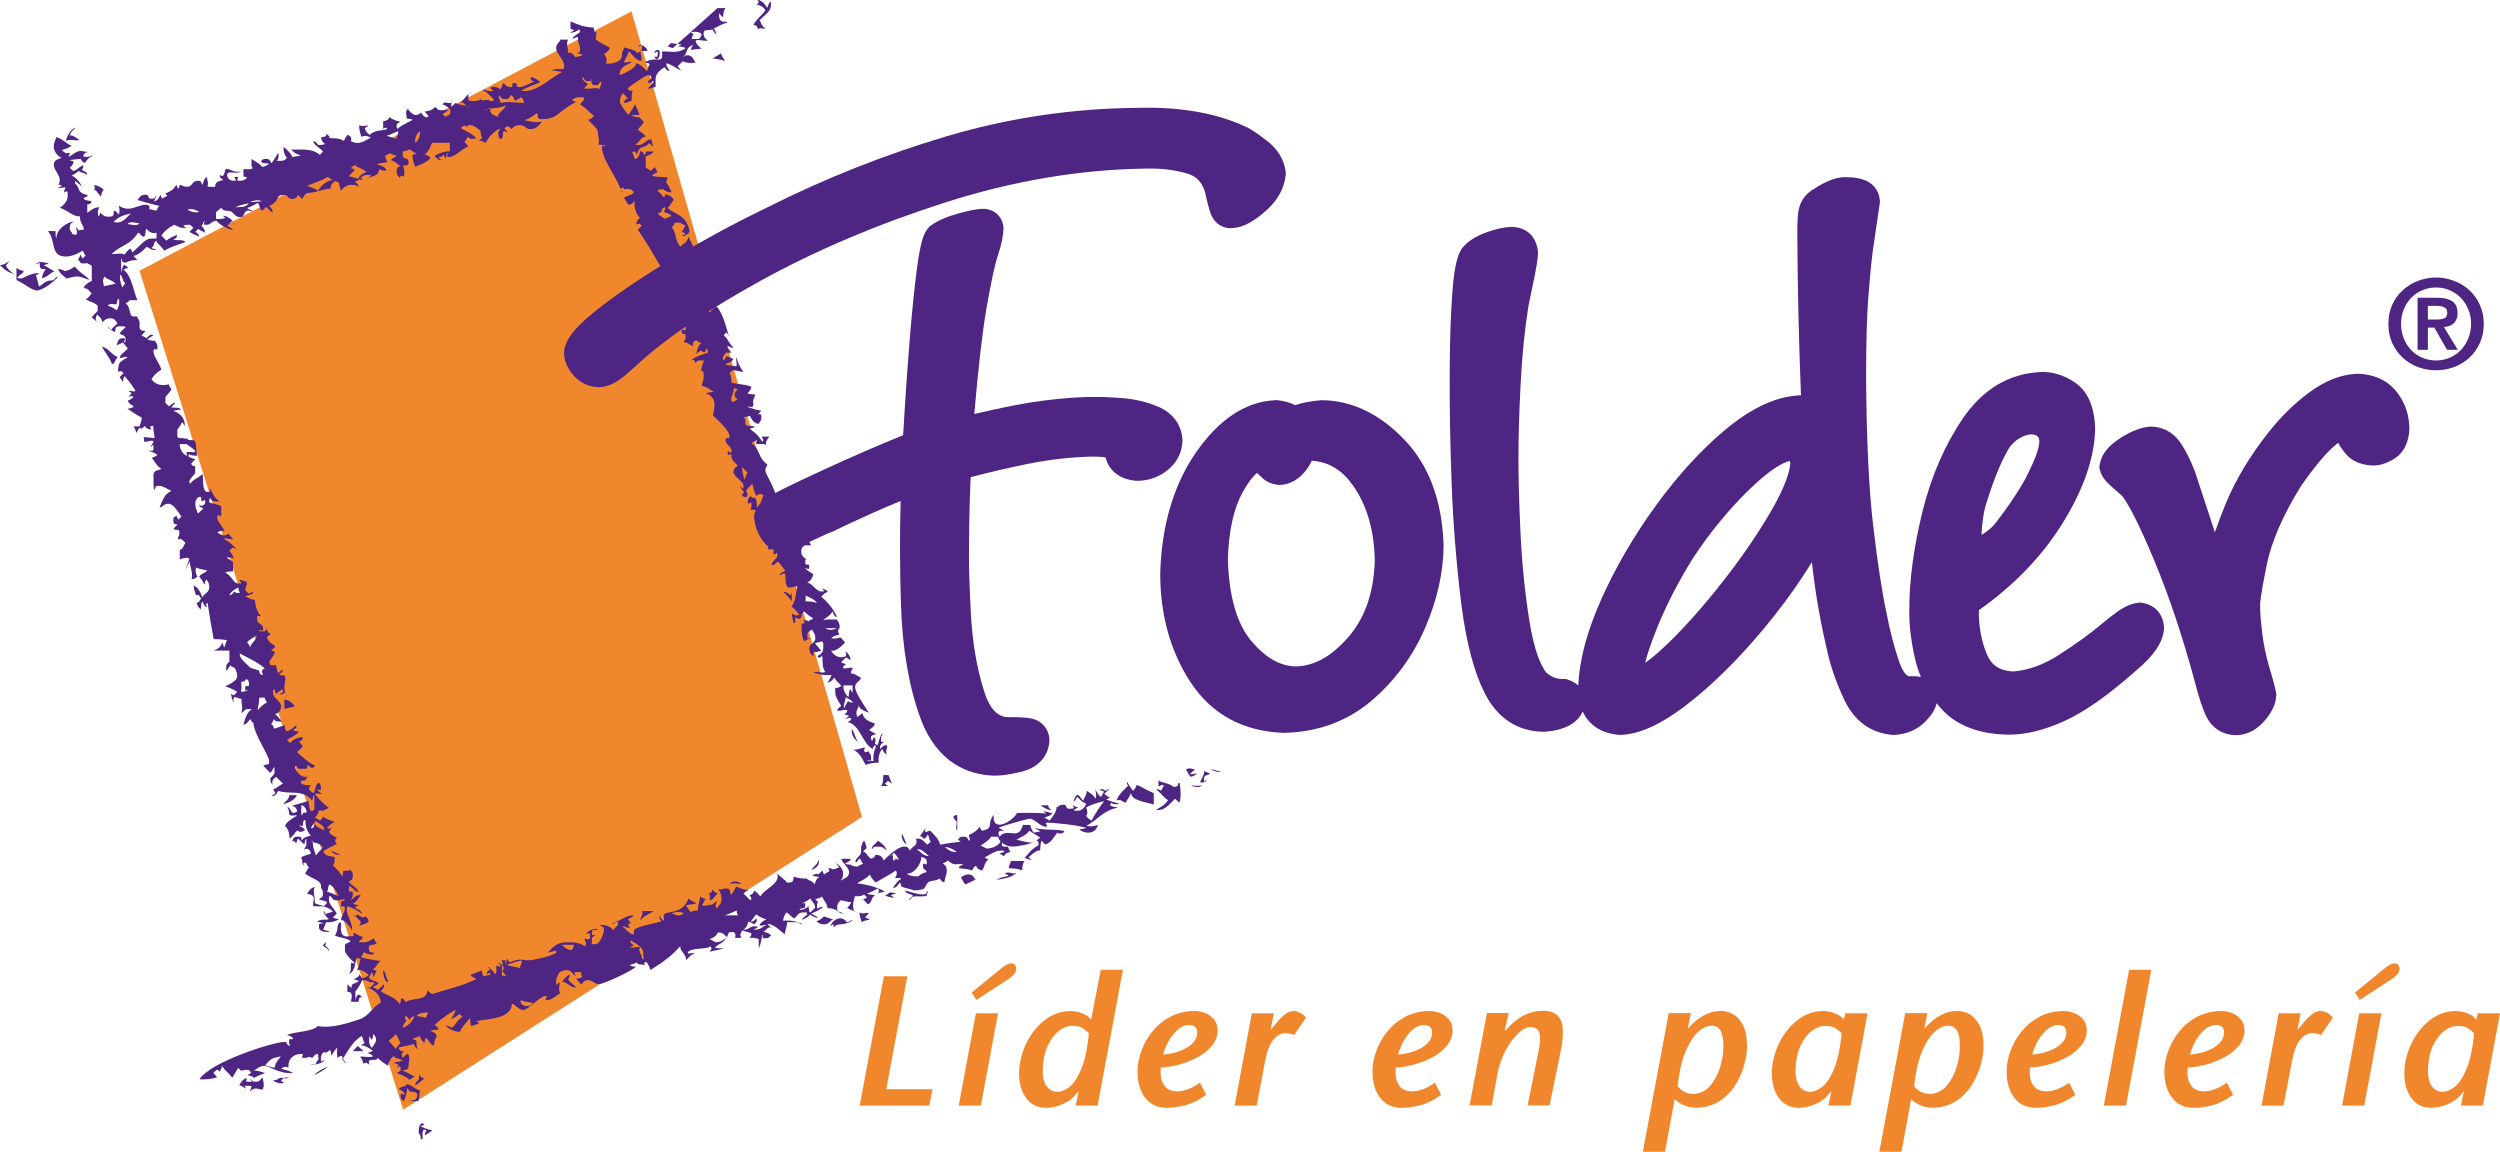 <svg xmlns="http://www.w3.org/2000/svg" id="Capa_2" data-name="Capa 2" viewBox="0 0 1779.99 820.02"><defs><style> .cls-1, .cls-2, .cls-3 { stroke-width: 0px; } .cls-1, .cls-3 { fill: #4e2583; } .cls-2 { fill: #f1872d; } .cls-2, .cls-3 { fill-rule: evenodd; } </style></defs><g id="Capa_1-2" data-name="Capa 1"><g><polygon class="cls-2" points="449.64 8.03 99.31 192.78 287.05 790.09 613.73 581.69 449.64 8.03"></polygon><path class="cls-3" d="M539.33.04c2.08-.44,5.55,2.79,6.71,5.34,1.05-.11.55-2.74,2.71-4.32,1,6.64-2.04,7.55-8.05,13.43,1.21.92,1.03,3.63,4.24,5.84-2.11.55-3.03-1.08-5.22.49-.44-2.07-1.15-2.78-3.17-3.12,1.39-3.53,5.69-6.44,8.41-10.35-1.35-2.48-3.55-3.5-6.39-4.21,1.42-.71,2.34-.92.76-3.11Z"></path><path class="cls-3" d="M513.29,37.97c.44,2.07,3.07,5.41,3.07,5.41-3.66-1.28-6.18-1.21-9.02-1.92,1.42-.71,3.76-1.92,5.95-3.49Z"></path><path class="cls-3" d="M53.75,90.7c-1.48,2.36-2.72,2.08-4.24,5.7,2.26-.3,4,1.2,7.21,3.42-3.53.55-6.05-.95-9.65.39-.07-1.44,2.21-7.55,6.68-9.51Z"></path><path class="cls-3" d="M66.73,132.02c2.08-.44,5.42,1.19,7.04,3.11-1.63,1.92-1.42,2.84-1.9,4.93-2.92-3.09-3.06-4.95-5.2-5.02.72-.62,1.63-.82.06-3.02Z"></path><path class="cls-3" d="M4.22,189.18c1.35,2.41,2.46,3.51,5.63,5.83-5.14-1.02-9.85-6.15-9.85-6.15,2.1-.51,3.02-.3,6.82-3.18l-2.6,3.49Z"></path><path class="cls-3" d="M34.74,187.64c-1.42.71-2.34.5-3.56,1.3,2.46.9,3.78,2.28,7.81,4.37-2.35-.04-4.57,3.69-8.93,4.83-.3-2,1.33-5.33,2.54-6.25-1.21-.92-4.26.71-4.26-2.84s-.71-.71-2.82-1.26c3.21-2.22,6.37-.87,9.21-.16Z"></path><path class="cls-3" d="M11.75,190.48c1,1.42,3.13,2.13,5.05,2.34.21,1.92-2.71,2.24-4.09,4.53,0,0-1.38.93,2.16.93,2.13,0,6.56-4.26,13.46-3.71,0,0-1.61.66-2.83,1.7,1.35,2.41,1.35,5.25,2.36,7.73,2.3-1.38,4.74-4.29,8.29-4.29s2.84-2.84,4.91-2.4c-1.04,1.66-10.06,9.5-14.85,9.5-3.55,0-10.16-5.71-14.48-7.39v-8.93Z"></path><path class="cls-3" d="M53.34,189.79c3.28,4.56,7.45,5.87,10.36,9.62-3.73-1.2-5.54-2.54-9.09-2.54s-7.81,2.13-7.75.98c-1.27-1.19-4.24-2.79-5.52-6.45,0,0,5.26,1,4,1.65,4.49-.44,6.06-2.28,8.01-3.26Z"></path><path class="cls-3" d="M72.5,246.82c5.05,1.18,6.47,5.43,11.19,7.36-1.61,2.08-2.11,5.13-3.94,5-1.68-4.61-4.43-7.28-7.25-12.36Z"></path><path class="cls-3" d="M563.73,421.02v7.1c-1.54-1.55-2.78-4.25-5.99-6.47,2.11-.55,4.03,1.08,4.95,2.29.92-1.21.92-1.63,1.04-2.92Z"></path><path class="cls-3" d="M210,502.87l-7.5,1.85v-6.8c4.52,1.08,5.69,2.83,7.5,4.95Z"></path><path class="cls-3" d="M606.53,519.04c2.22,3.21,2.08,5.87,4.42,9.21-3.34-2.34-4.97-5.68-4.42-9.21Z"></path><path class="cls-3" d="M850.8,548.12c-1.42.71-2.34,1.92-3.55,2.84,1.21.92,3.55-.71,4.97,0-1.42.71-2.84,2.13-4.53,2.07-1.65-1.57-1.65-2.99-3.28-4.91,1.63-1.92,4.97-.71,6.39,0Z"></path><path class="cls-3" d="M862.15,548.12c1.42-.71,4.26.71,7.1,1.42-1.42.71-4.26-.71-7.1-1.42Z"></path><path class="cls-3" d="M857.52,548.93s1.79,1.31,3.71,1.52c.21,1.92-4.05.5-4.05,4.05s.21,1.63,2.13.71c-.92,1.92-2.84,2.13-4.86,1.79,1.39-3.53,2.73-4.63,3.07-8.07Z"></path><path class="cls-3" d="M628.9,551.84h3.76s1.5,4.29,2.42,6.22l-2.84-2.13-2.13,2.06s.71.77,2.13,1.62h-4.91c1.57-2.06,1.37-4.39,1.57-7.77Z"></path><path class="cls-3" d="M824.49,555.49c2.68,2.06,8.36,2.06,10.97,4.75,1.15-.05,2.07.15,3.33-1.04,0,0-.76-1.86,1.12-1.68,1.66,10.37-.2,13.97-.2,13.97l-3.12-2.79c-5.51,5.82-8.14,8.51-13.44,7.99,3.18-2.39,5.75-2.66,8.52-7.07-2.48-.99-3.97-3.87-8.45-7.66,0,0,2.54-.15,3.45,1.07.92-1.21.92-2.63,2.13-3.55-1.21-.92-1.63-.92-3.82.66-.44-2.07.27-4.2-.49-4.64Z"></path><path class="cls-3" d="M802.54,556.63c.71,1.42,1.92,3.76,4.26,6.39.92-1.21,2.13-2.13,2.42-4.12,2.24.43,7.23,3.81,12.25,5.85v8.1c-6.58-2.06-15.91-2.8-16.21-8.41-.67,2.45-2.09,3.87-3.77,7-1.79.11-2.89-2.81-6.55-1.52,1.29-3.66,4.26-6.68,8.32-10.55,0,0-1.43-1.31-.72-2.72Z"></path><path class="cls-3" d="M847.96,559.47c1.42-.71,3.94.78,7.67-.42-1.49,2.34-4.83,1.12-7.67.42Z"></path><path class="cls-3" d="M205.97,566.15h5.38c-1.41,3.58-5.98,5.31-9.71,6.51,1.49-2.34,4.12-3.25,4.33-6.51Z"></path><path class="cls-3" d="M740.82,573.34h5.46c.2,1.75.91,2.46,2.33,3.17-1.42.71-4.58-.78-7.79-3.17Z"></path><path class="cls-3" d="M708.15,578.06l5.81,2.31c-1.33-.52-3.67-1.73-5.81-2.31Z"></path><path class="cls-3" d="M681.56,580.18v11.15c-1.57-1.56-.36-2.77-.36-6.32,0-.35-5.46-4.07.36-4.84Z"></path><path class="cls-3" d="M642.17,593.53c.71,1.42,2.05,3.94,3.25,7.67-2.34-1.49-3.96-4.83-3.25-7.67Z"></path><path class="cls-3" d="M625.03,598.51c2.04,1.62,5.01,3.22,6.21,6.95-2.34-1.49-2.54-2.7-6.09-2.7s-3.55.71-4.26,2.13c-.71-2.84,2.2-3.16,4.14-6.38Z"></path><path class="cls-3" d="M235.7,605.89c3.73,1.2,7.08,2.86,7.08,2.86-1.33-.52-4.17.9-7.08-2.86Z"></path><path class="cls-3" d="M582.56,611.98c1.4,2.85-.37,5.77-4.81,7.55,2.66-4.1,4.82-4.37,4.81-7.55Z"></path><path class="cls-3" d="M719.73,613.02h9.68c-1.58,2.3-1.37,4.64-1.71,6.66-3.53-1.39-6.05-1.31-9.39-1.52-.21-1.92,1.21-3.34,1.42-5.14Z"></path><path class="cls-3" d="M723.68,621.56c-4.48,3.79-8.9,3.87-14.04,4.89,3.18-2.33,7.25-2.19,8.47-3,0,0-.72-.82-2.83-1.37,3.21-2.22,4.63.62,8.4-.52Z"></path><path class="cls-3" d="M689.71,622.63c3.55,0,3.55,2.84,4.97,3.55-1.42.71-3.94,2.05-7.28,3.52,0,0-1.87-1.79-3.26-5.32,2.02-.34,2.02-1.76,5.57-1.76Z"></path><path class="cls-3" d="M527.9,629.18c-2.11.55-4.63-.95-8.36.25,1.49-2.34,5.15-2.47,8.36-.25Z"></path><path class="cls-3" d="M507.34,633.27c.71,1.42,1.42,2.13,3.49,2.57-1.57,2.19-3.49,5.24-5.41,5.03-.21-1.92.5-4.05-.92-4.76,2.84-.71,2.13-1.42,2.84-2.84Z"></path><path class="cls-3" d="M637.91,636.11c-1.42.71-2.34.5-3.56,1.3,0,0,.72.82,2.14,1.53-1.42.71-4.26-.71-6.37-1.26,0,0,1.61-.66,3.26-2.24,0,0,3.11-.05,4.53.66Z"></path><path class="cls-3" d="M644.59,634.11c4.9,1.32,8.93,2.7,12.48,2.7s1.63-1.21,3.96-2.7c0,0-1.12,2-1.33,3.92-3.34.21-4.76.21-8.31.21s-2.13,2.84-4.2,2.4l2.78-3.13c-1.21-.9-5.68-1.4-5.38-3.39Z"></path><path class="cls-3" d="M618.7,650.03l-2.78,3.13c1.21.9,2.13.69,3.55,1.4-1.42.71-3.76.5-5.95,2.07-.44-2.07-1.86-4.91-1.42-6.99,2.19,1.57,4.53-.05,6.6.38Z"></path><path class="cls-3" d="M457.02,648.67h8.44c-3.21,2.27-7.15,3.37-9.37,6.58-.55-2.11,2.5-4.45.93-6.58Z"></path><path class="cls-3" d="M254.45,651.06c2.19,1.57,4.03,2.99,6.06,1.37,0,0,2.01,2.12,1.96,3.81-1.57,1.65-4.41,1.65-6.75,3.14,0,0,1.12-2,1.18-3.14l-2.43-2.45s-2.59-3.5-2.59.04c0-3.55,2.13-.71,2.57-2.78Z"></path><path class="cls-3" d="M593.2,654.65c-2.12.62-2.83,3.46-6.38,3.46s-4.26-1.42-5.68-2.13c1.06-.71,1.63.21,5.48-3.52l6.58,2.19Z"></path><path class="cls-3" d="M598.17,658.11c-3.55,0-4.76,3.05-4.58,2.13v-2.13s-1.81.71-2.35,1.44c.62-2.47,3.39-5.7,6.93-5.7s4.26,2.84,5.41,2.89c1.19-1.27,2.61-1.27,3.95-1.77-1.95,1.64-5.81,3.13-9.36,3.13Z"></path><path class="cls-3" d="M231.85,670.86s.66,1.23-.55,2.15c1.21.92,4.05,3.34,2.13,4.26.92-1.92-1.92-2.34-3.54-4.17,0,0,1.41-1.51,1.96-2.24Z"></path><path class="cls-3" d="M272.9,690.8c2.19,1.57.83,3.76,3.81,7.88-2.99,2.08-4.25-6.69-3.81-7.88Z"></path><path class="cls-3" d="M405.57,693.72s.09,2.5-1.13,3.53c1.35,2.41,4.06,3.64,5.63,5.83-3.49.44-6.33-3.82-9.83-4.26,1.57-2.19,2.99-3.61,5.33-5.1Z"></path><path class="cls-3" d="M254.72,744.68c1.92,1.63,2.84,2.84,4.26,3.7h-7.74l3.48-3.7Z"></path><path class="cls-3" d="M233.43,759.58c-2.52,2.05-6.78,4.89-9.93,5.68,2.52-2.05,6.78-4.89,9.93-5.68Z"></path><path class="cls-3" d="M205.78,766.84c-.73.55-2.65,1.76-3.57.55l-2.13,2.06s.71.77,2.13,1.48c-1.42.71-4.57.64-7.79-1.58,2.11-.55,3.03-.34,4.68-1.91,1.69-.05,4.21.02,6.68-.6Z"></path><path class="cls-3" d="M298.36,765.26c.86.92,1.77,2.13,3.88,2.68-3.21,2.22-4.45,3.5-6.64,5.08-.44-2.08,2.61-4,2.76-4.91v-2.84Z"></path><path class="cls-3" d="M177.37,770.22c3.55,0,1.63-.21.71-2.13,1.92.92.71,2.13,4.26,2.13s2.84-2.84,4.76-2.63c.21,1.92,1.55,5.08-.17,8.22-3.26-.28-5.46-2.31-9.23,1.39,0,0,1.09-2.02,1.2-3.06,0,0,1.31-1.08-2.24-1.08s-2.34.21-1.42,2.13c-1.92-.92-2.84-2.13-4.91-2.57,1.57-2.19,1.76-3.74,5.29-5.13.34,2.02-1.79,2.73,1.76,2.73Z"></path><path class="cls-3" d="M289.8,771.77c4.55,1.33,5.55,4.13,9.58,4.57-1.57,2.19,0,4.08-1.68,7.64h-6.78l4.7-.93c2.61-2.68,1.01-4.8,1.01-4.8-3.28-2.12-4.76.96-6.44-3.77-.77,2.45-.77,6.7-2.99,9.92-.55-2.11-1.97-.69-1.97-4.24s1.63.21,2.89-.98c-.05-1.15-2.18-3.28-4.26-3.71,1.57-2.19,5.62-1.69,5.93-3.69Z"></path><path class="cls-3" d="M302.26,800.85s-1.62.39-2.84,1.19c2.46.9,4.98,2.24,8.49,2.75,0,0-3.02,2.13-5.35,3.62,0,0-.09-2.5,1.13-3.3,0,0-.72-.82-1.87-.88-1.19,1.27-.98,2.18-.98,5.02,0,0,.71,2.13-1.21,1.92-.21-1.92,0-2.84-1.57-4.49-.05-7.37,2.58-7.87,4.19-5.83Z"></path><path class="cls-3" d="M510.95,5.73h5.58c-1.58,2.18-1.37,4.52-1.81,6.6l-2.87-2.83c.11,8.76,4.52,4.51,6.09,6.7-3.49.44-7.43,3.2-9.89,4.1,1.22.8,1.22,2.22,2.14,4.14-1.92-.92-1.92-2.34-2.95-3.56-2.41,1.35-6.27-.7-6.27,2.85s1.21,3.05,2.78,5.24c-2.08.44-7.25-1.19-8.52,0,.05,1.15,1.08,3.35,4.29,5.57-2.11.55-5.87.34-7.79,1.26.92-1.92.92-3.34,2.21-3.92-6.33,1.78-4.06,5.88-7.18,8.21,1.21.89-.71-.74,2.84-.74s4.05,3.05,5.62,5.24c-3.49.44-6.65.36-9.06-.99l-3.66,3.59,2.6,3.34c-2.39-1.45-6.37-4.12-10.24-5.52-1.08,1.23.34,3.07,1.91,5.26-2.08.44-2.58-1.19-3.61-2.41-2.41,1.35-6.27,4.44-6.39,7.99v6.03c-2.01.18-3.43,1.6-5.5,1.16,1.57-2.19,2.82-1.92,4.34-5.53-.84.3-2.26,1.71-4.18,1.51-.21-1.92,1.42-2.42,2.63-3.34-1.21-.92.71-2.13-2.84-2.13-1.6,0-13.41,8.18-14.22,9.42.03,1.22,1.65,2.14,3.58,1.22-.92,1.92-.71,4.26-.92,7.6-1.92.21-3.34,1.63-5.26,1.42-.21-1.92,1.42-2.42,2.63-3.34l-3.58-3.55c-.89,1.21-2.1,2.84-2.1,6.39,0,1.24,5.02,8.11,6.21,9.25.96-2.47,3.72-4.99,4.43-7.83.71,1.42,2.05,3.94,3.44,7.47-2.02.34-4.54.26-7.01.88,1.26-.55,3.77,1.42,6.61.9l3.31,3.29c.04,1.64-2.88,3.38-4.23,5.79,1.22,1.03,4.06,2.45,5.63,4.64-3.49.44-4.6,4.62-7.04,5.41,0,0-1.42.71,2.13.71s5.68-4.26,9.02-4.05c.21,1.92,1.25,5.39,1.25,5.39l-3.12-2.76c-2.83,4.66-6.45.49-8.63,8.51-.64-2.13-1.03-2.91-3.49-2.01,1.22.8,1.22,3.64,2.41,4.91,1.15-.05,3.28-2.18,3.48-5.52,1.92-.21,2.42,1.42,3.23,2.64,0,0,.82-.72,1.03-2.51h5.43c-1.59,2.29-3.19,2.42-5.71,3.58v7.9c1.29,1.16,2.71,1.16,3.62,2.38l3-2.82s.34,1.61,1.91,3.8c-2.07.44-2.99,1.65-4.21,2.45,2.45.9,6.4.82,11.26,1.16,0,0-.1,2.29-1.31,3.21,1.21.92,2.76,3.94,4.15,7.47-2.02.34-5.36-1.29-6.28-2.5-.92,1.21-2.34-.21-3.6.98.05,1.15,2.82,2.25,3.97,4.8,1.05-.11,1.96-.31,1.05-2.23,1.92.92,4.89,1.1,6.38,4.37-1.62,1.81-3.04,4.65-4.25,5.6,3.74,4.31,14.01,4.84,15.57,17.22-1.59,1.69-3.51,3.32-5.62,2.77,0,0,1.61-.67,2.83-1.47,0,0-.72-.82-2.79-1.26,1.57-2.19,1.57-3.61,2.78-4.53-1.21-.92-2.63-.92-3.82-2.17h-3.77c-1.13,1.26-1.13,2.67-2.35,3.57,3.67,3.04,1.73,8.9,6.3,13.5.73-1.63,4.53-2.22,5.7-7.1,2.16,4.74,4.96,10.32,7.77,16.69-2.02.34-2.02-1.08-4.29-1.38,1.52,3.62,8.65,4.55,8.65,8.1s-2.84-2.13-2.84,1.42,2.84-1.42,2.84,2.13-2.91,4.65-2.02,7.11c.8-1.22,2.73-2.85,4.65-2.64.21,3.34.21,6.18-.8,9.02v-3.88c-2.85-1.16-5.38.34-7.64.04,1.7,4.33,8.2,5.23,11.49,8.05l-2.84,2.81s.71.79,2.13,1.5c-1.42.71-3.62,2.52-2.47,5.07,1.05-.11,2.15-2.87,5.47-4.34,4.66,5.94,6.17,13.2,8.64,21.21,0,0-.79-1.56-1.71-2.78l-2.13,2.15c3.66,2.81,1.74,2.84,7.04,8.76-2.07.44-2.07-.98-4.41-1.19.21.92,1.23,3.12,3.18,4.76-1.35-.5-2.76.92-3.68-.29-.92,1.21-3.69,3.12-2.13,5.68,0,0,1.42-.71,1.63-2.63,1.92-.21,3.34,1.21,5.36,1.55-1.39,3.53-4.23,2.11-5.65,4.31l7.68,1.06c1.12-1.24-.51-3.58.2-6.42.71,2.84,1.92,6.59,4.91,10.21-2.07.44-4.91-.98-7.48-1.04l-2.4,2.24c1.21.86,1.42,4.2,1.29,6.62,3.91,1.16,9.58,1.16,14.19,2.84.13,1.83-1.49,3.76-2.7,4.67,1.21.92,3.55.71,5.57,1.04-2.62,6.36-1.31,5.7-1.31,6.77,0,3.55-3.05,1.21-4.27,2.01,2.46.9,6.4,2.24,9.89,2.68l-2.79,3.02s2.84-2.04,2.84,1.51-1.42,2.84-1.63,4.76c-3.34.21-5.39-3.02-6.48-5.53l-4.71,1c1.25.69,1.46.49,1.46,4.03s3.87.78,7.08,3c-2.11.55-3.03.34-4.24,1.19,3.95,2.32,6.98,5.35,9.3,9.3.85-1.22.85-1.63-.73-3.81h5.58c-1.58,2.18-3,4.02-2.08,5.94-1.92-.92-2.13-.71-5.68-.71s-.5-1.63-1.42-2.84c-.92,1.21-2.34,1.21-3.55,2.09,6.48,4.99,4.32,10.11,11.28,15.33.08,1.74-1.34,1.03-1.34,4.58,0,1.6,7.1,13.48,7.1,17.03s2.13,2.13,5.47,2.34c.21,1.92,1.63,1.92,1.63,5.47s-1.63,1.21-2.84,2.11c3.67,3.04.53,4.98,4.26,4.98s1.42-.71,2.13-2.13c.71,1.42,2.13,2.13,2.13,5.68s-2.84,0-2.84,3.55,4.18,6.07,5.08,8.52l2.79-4.26c1.99,3.23,6.24,6.07,7.63,9.74h-4.61c-1.16,1.4-2.38.9-2.38,4.45s2.45,4.33,4.39,5.97c-1.35-.5-1.55-1.71-1.55,1.83s2.84-.71,2.84,2.84-1.63.5-2.84,1.42c1.21.92,2.45,2.2,5.57,3.88.11,1.79-1.71,5.27-4.15,6,3.77.8,6.39,6.44,9.94,6.44s1.63-.21.71-2.13c1.92.92,4.26.71,4.26,4.26,0-3.55-1.42-.71-2.57-.76l-2.4,2.24c3.17,2.81,8.09,7.43,11.25,14.5-2.02.34-2.52-2.71-3.33-3.93-.9,2.46-3.87,4.06-6.55,6.12,2.18-.44,6.44-.44,9.55-.38,1.65,1.57,3.07,5.41,1.65,6.83-1.42,1.42.21,2.34,0,4.26-3.34.21-4.26,1.42-5.48,2.22,2.46.9,6.67-.54,6.67-.54l3.27,3.55c-3.04,3.29-6.38,6.33-10.04,6,1.45,2.15,3.65,4.59,7.2,4.59s4.47-1.63,2.94-3.92c1.36-.12,4.15,3.57,3.71,6.81.65-1.26-2.19-1.68-3.11-2.89l-3.55,3.58c1.21.89,2.13.68,3.55,1.39-1.42.71-2.13,1.42-2.18,2.57,1.27,1.19,3.6-.44,7.1,0-1.57,2.19-1.37,3.11-1.57,4.03,2.34-.21,4.07,1.29,7.27,3.12-1.46,3.38-4.22,3.06-4.22,6.61s5.53,11.64,9.77,18.19c-3.7-1.24-6.86-2.98-7.48-5.44.55,2.86-2.71,3.45-.71,8.55,0,0,1.46-1.23,3.64-2.81.63,4,4.52,6.18,8.82,7.32.15,1.86-2.89,3.78-4.1,4.7,1.21.92,3.55,2.13,4.97,2.84-1.42.71-2.34.5-3.6,1.69.05,1.15-.15,2.07.65,3.29,0,0,.82-.72,1.26-2.79,2.19,1.57.98,3.49.88,4.54,0,0,.82,1.08,1.86,1.19,1.16-2.55,1.16-5.39,3.37-8.6.55,2.11-.87.69-.87,4.24s.71,1.42,2.13,2.13c-1.42.71-3.62,2.52-2.72,4.98.8-1.22,2.72-2.85,4.42-2.79,1.65,1.57-1.06,3.18.14,6.91-2.34-1.49-2.34-2.91-3.23-4.12-1.62,2.24-3.07,5.67-2.3,9.66-3.4.28-5.92.2-9.24,1.68-2-2.39-3.42-8.35-9.04-10.79,3.83,0,4.9-1.04,8.32-1.72-1.32,3.62.38,4.22,2.57,2.65.44,2.08,1.86,1.37,1.86,4.91s-2.13,2.13-2.84,1.51l4.54.77c-.28-2.28-.07-7.03,1.53-9.37v-2.13s-1.81.71-2.15,2.74c-7.26-3.53-9.1-17.82-18.1-19.08,2.13-.69,2.84-1.4,2.89-2.54-1.27-1.19-2.18.44-4.29-.11,0,0,1.61-.66,2.82-1.58-1.21-.92-2.13-.71-3.55-1.42,1.42-.71,2.13-1.42,2.18-2.57-1.26-1.19-5.02.44-6.94.23-.21-1.92,1.42-2.42,2.64-3.45-1.35-2.41-4.27-6.27-4.27-9.82,0-5.68-.43-1.1,4.28-4.42-1.36-2.36-4.2-3.78-4.99-6.22-.78,2.45-4.78,4.03-4.78,4.03,1.44-2.4,2.65-4.74,2.86-5.65-3.76.21-8.24.17-12.97-2.03,3.54-.6,6.06.9,8.53-.07-2.74-3.68-1.41-8.11-2.32-11.9-.75,1.23-1.76,2.65-3.38.62,3.22-1.94,4.25-2.72,4.25-6.27s.21-3.05-.9-4.28l-4.95,1.2c.18.95,2.81,3.29,4.38,5.48-2.08.44-4,1.65-4.91.44-.92,1.21-.92,1.63,0,3.55-1.92-.92-3.55-2.13-3.55-5.68s4.26-3.55,4.26-7.1-1.34-3.94-2.24-6.4c-.8,1.22-3.43.72-3.43,4.27s.71,1.42,2.13,2.13c-1.42.71-2.34.5-4.37,2.12-1.94-3.22-2.01-9.22-1.81-12.56,1.92-.21,2.84-.42,1.35-2.75,0,0,2.5-.09,3.41,1.12.92-1.21,2.34-1.21,3.55-2.13-1.21-.92-4.05-2.34-6.49-4.98-3.64,2.06-.01,7.57-6.61,4.15.33.82,1.04,4.37-.88,4.16-.21-1.92-1.63-4.76-1.19-6.83,2.19,1.57,4.03,1.57,5.24.66-1.21-.92-2.45-3.62-5.67-5.56,3.04-3.45,2.85-8.8,4.27-14.12-1.24-1.11-2.15.52-6.68.47-1.65-1.57-1.86-4.2-1.86-7.75s-1.63-2.34-3.82-.76c-.44-2.07,2.61-2.58,3.82-3.49-1.21-.92-2.63-3.76-5.24-6.44-1.15.05-2.57,2.89-4.49,2.68-.21-3.34,4.05-4.05,4.05-7.6s-2.84,2.13-2.84-1.42,2.98-.99,1.3-3.56c-1.62,1.31-5.37,1.2-5.37,1.2,1.26-6.33,4.15-10.73,6.92-15.97-1.22-1.03-2.14.6-3.83.54-1.65-1.57-1.65-4.41-4.1-7.05,0,0-.8-.2-2.02.72l2.59,3.38c-2.39-1.45-5.36-3.06-6.56-6.79,2.34,1.49,3.25,1.29,4.3,1.39,0,0,1.08,1.31,1.08-2.23s-.21-2.34-2.13-1.42c.92-1.92.83-1.74-.07-3.55-.85,1.21-2.06,2.13-2.5,4.21-2.19-1.57-3.11-1.36-6.55-1.7,0,0,1.31.34,1.31-3.21s-.71-.71-2.63-.92c-.21-1.92,0-3.84,2.09-5.45,1.39,3.32,4.44-2.53,4.45,8.59,2.16-1.44,3.22-5.29,4.62-9.16-1.23-1.08-3.07-1.08-5.1.54-1.94-3.22-1.94-6.06-2.86-8.52-7.03,6.41-3.41,5.51-3.41,7.11,0,3.55-2.63,2.63-4.24.56,3.63-1.76.09-2.85-1.16-6.09,2.36,1.47,2.57,3.4,2.57-.15s-7.1-6.39-7.1-9.93,2.84-3.55,2.9-4.68c-5.16-4.73-4.32-5.6-4.32-6.67,0-3.55-2.84,1.42-2.84-2.13s2.84,2.13,2.84-1.42-4.26-4.26-4.26-7.81,2.84.71,2.84-2.84-6.86-10.11-11.85-14.69c1.23-5.7,3.3-12.66-5.17-15.93,2.12-.6,4.46-.4,5.68-1.2-2.46-.9-4.98-3.66-8.32-3.87-.21-1.92,1.21-3.34,1.21-6.89s-.21-4.47-2.13-3.55c.92-1.92.78-4.57,2.17-6.87,0,0,1.38-.93-2.17-.93s-2.34,1.21-4.26,2.13c.92-1.92,0-2.13-2.11-2.68,3.21-2.22,7.56-3.67,11.47-4.84-.13-1,.07-1.92-.73-3.14,0,0-.82.72-1.16,2.74,0,0-2.29-.1-3.21-1.31l-3.29,2.67c1.24-3.7,1.56-6.86,4.01-7.75-1.22-.8-2.64-.8-3.83-2.07-1.15.05-3.48,1.68-1.91,3.87-2.07.44-3.49-2.4-6.83-2.61-.21-1.92,1.21-.5,1.21-4.05s-2.84,0-2.84-3.55,2.84,1.42,2.84-2.13-.21-1.63-2.13-.71c.92-1.92,2.34-4.76,3.55-5.68l-2.18-2.13c-.87,1.21-2.79,2.84-4.9,2.29,0,0,1.61-.66,2.82-1.58-1.21-.92,1.42-3.55-2.13-3.55s-.71.71-1.42,2.13c-.71-1.42-2.13-2.84-2.13-6.39s1.63-2.63,2.84-3.55c-2.63-2.34-7.1-4.26-7.04-5.41-1.27-1.19-2.89-3.82-2.89-7.37s1.63-1.92,2.84-2.84c-1.21-.92-2.13-.71-4.24-1.26,0,0,1.61-.66,2.83-1.67-9.67-16.41-8.93-16.01-19.87-32.62l2.84-2.81c-1.21-.87-1.63-2.29-3.82-.72-.44-2.07,1.19-4,2.4-4.93-4.08-4.3-3.9-9.48-3.78-12.08-.68,1.25-2.6,2.88-4.29,2.82-1.65-1.57-1.65-2.99-3.27-5.03,3.22-1.94,5.74-1.62,7.1-4.03-1.22-1.03-1.43-2.24-4.98-2.24s-2.84,2.84-4.95,2.29c0,0,1.61-.66,2.87-1.85-.05-1.15-.26-2.07-2.33-.45-3.88-9.31-13.33-21.8-13.33-29.08,0-3.55,1.63-.5,2.84-1.42-1.21-.92-2.13-.71-5.57-1.05,1.39-3.53-.11-4.63-.11-8.18s-4.05-5.88-7.04-9.5c2.08-.44,2.99-1.65,4.2-2.57-2.63-2.34-6.7-6.46-9.93-8.4,1.62-2.03,2.83-2.95,2.88-4.1-1.27-1.19.66-.98-2.89-.98s-4.47,1.21-5.69,2.01c0,0,.72.82,2.83,1.38-14.75,7.72-12.4,12.22-24.82,12.22-3.55,0-1.92-3.05-2.95-4.27-2.41,1.35-5.34,4.23-9.11,4.98,3.77.75,7.58,2.17,12.67,1.05-2.94,3.71-4.86,5.34-8.41,5.34s-3.55-2.84-7.1-2.84-4.47,1.21-6.5,2.83c-1.94-3.22-3.64-1.62-4.85-.7l2.67,3.29s-1.96-1.16-3.11-1.22c-1.19,1.27.23,4.1-1.8,5.72,0,0-2.02,0-2.02-3.54s1.42-2.84,1.63-3.76c-3.4.21-8.6,5.8-10.71,10.13-2.06-1.61-2.98-1.41-5.09-1.95,0,0,1.61-.66,2.82-1.58-1.21-.92-1.42-4.26-1.34-5.36-5.82-4.18-6.11-3.87-7.88-3.87-1.24,0-2.13.89-2.13,2.13,0-3.55-3.05-.92-4.26-.07,3.95,2.32,8.31,3.83,11.31,7.42-6.65.81-3.67-.27-6.15-.99-1.11,1.24-1.11,2.66-2.32,3.57l2.81,3.05c-4.71,1.88-9.9,7.59-13.45,7.59s-.5-1.63-1.42-2.84c-.92,1.21-.71,2.13-1.26,4.24,0,0-.66-1.61-1.58-2.82-.92,1.21-2.34,1.21-3.56,2.01,0,0,.72.82,2.14,1.53-1.42.71-3.34-.92-4.96-2.93,3.72-2.47,8.86-3.46,10.84-3.29v-6.03h-12.61c-1.15,2.64-2.88,7.21-5.34,8.11,1.22.8,2.64.8,4.27,2.73-3.05,3.34-7.49,4.89-11.02,6.28-.34-2.02-1.76-3.44-1.76-6.99s1.63-1.21,2.84-2.13c-1.21-.92-4.05-2.34-4.97-3.55-.92,1.21-2.84,1.42-3.99,1.37-1.19,1.27-.98-.66-.98,2.89s4.26,1.42,4.26,4.97-3.05,1.92-4.26,2.84c1.21.92,1.42,4.26.98,7.75-2.19-1.57-2.4-.66-3.11.76-.71-1.42-2.13-1.42-2.13-4.97s1.63-2.63,2.85-3.43c-2.46-.9-3.56-3.66-7.05-4.1,1.57-2.19,2.99-2.19,4.2-3.11-1.21-.92-4.05-.92-4.97-2.13-.92,1.21-2.34,1.21-3.55,2.13,1.21.92.71,3.55,2.13,4.26-2.84.71-5.36.63-7.81,1.53,1.22.8,5.61.99,7,4.52-2.02.34-3.94.13-4.81-1.09-2.32,3.61.91,3.5-9.22,6.68,0,0,1.57-.79,2.79-1.59,0,0,1.41-.82-2.14-.82s-3.76,1.21-4.98,2.02c0,0,.72.82,1.45,1.37,0,0-1.23.66-2.15-.55-.92,1.21-2.34,1.21-3.55,2.13,1.21.92,2.84,1.42,2.4,3.49-2.19-1.57-1.69-1.36-5.24-1.36s-5.75,2.45-7.39,4.39c.5-1.35-1.12-3.68-1.02-6.15,0,0-1.32.13-2.35-1.09-2.41,1.35-3.43,2.14-3.64,5.48-4.76.21-11.86,3.05-15.4,3.05s-3.05,2.63-4.97,4.26l-2.88-2.84c-.88,1.21-.67,2.84-4.22,2.84s-2.13-2.84-5.68-2.84c-6.92,0-1.99,4.01-10.65,7.92,1.22.8,2.85,2.72,2.41,4.8l-4.54-4.2-2.87,2.84c-1.87-1.63-1.87-4.46-2.9-5.68-2.41,1.35-5.25,2.77-7.7,3.67,1.22.8,3.06,2.22,4.42,1.75-2.08,2.1-4.46-3.39-7.49,4.34-6.33,1.76-5.97-4.08-10.41-4.08-7.63,0-1.85-5.13-8.68.93v4.88s5.34.08,6.56-.73c0,0-.72-.82-1.43-1.46.32-.59,6.68,1.41,8.11,6.25,0,0-.81-1.56-1.72-2.77l-3.55,3.58c1.21.89,2.63.89,4.15,3.19-9.54-2.91-11.42-6.77-11.95-6.77-3.55,0-3.55,2.84-7.1,2.84s-.5-1.63-1.42-2.84c-.92,1.21-.92,2.63-2.13,3.55,1.21.92,2.84,2.84,2.4,4.91-2.19-1.57-3.61-1.57-4.53-2.78l-2.13,2.18c1.21.87,2.84,1.37,2.4,3.44-2.19-1.57-3.43-1.44-6.65-3.38l2.83-2.98-2.36-2.14s-3.52-.17-4.74.64c0,0,.72.82,2.14,1.53-4.79.71-7.98-2.13-8.52-2.13-.71,0-7.17,3.86-9.23,7.69l3.59,3.66c.88-1.21,3.9-2.76,7.43-4.15.34,2.02-1.29,2.52-2.51,3.33,2.46.9,6.9-.39,8.51,1.7-4.72,1.93-10.23,3.27-15.07,6.2-1.87-3.21-4.71-4.63-5.72-7.11-2.3,1.38-.77,3.44-3.33,5.05,1.21.87,2.13.66,3.55,1.37-2.84.71-4.57-.78-6.98-2.14-2.45,2.64-5.57,5.65-9.36,6.56l2.76,3.03c-5.34-.36-7.89,1.77-8.42,1.77-3.55,0-2.13-2.84-3.15-3.05v10.2c.52-1.27.52-4.11,2.33-5.73,0,0,1.53,1.41,2.95,2.12-1.42.71-2.34.5-3.55,1.4,6.15,5.17,6.67,14.43,9.83,21.76h-5.79c.22.97-1.4,1.47-2.62,2.32,3.94,2.32,2.13,9.29,5.68,9.29s1.63-.21,1.15-1.57c4.07,5.46,3.11,6.18,3.11,7.96,0,3.55.71,3.55,4.2,3.99l-2.78,3.13c1.21.9,2.63.9,3.55,2.11.92-1.21,3.34-4.05,4.91-1.86-2.07.44-2.99,1.65-4.2,2.57,1.21.92,5.53.99,5.53.99.14,1.85,1.56,1.14,1.56,4.69s-2.84-.71-2.84,2.84,4.22,8.29,5.62,13.04c-3.18,1.78-5.7,4.3-7.04,6.77,2,2.66,5.49,5.4,12.35,3.66,0,0,.21,1.57,1.79,3.22.05,1.69-2.86,3.43-4.23,6.11v3.88l2.48,2.42c1.09-.08,2.51-2.92,4.59-2.48l-2.78,3.13c1.21.9,3.87-.66,7.08,1.56-2.11.55-4.45.34-5.67,1.1,3.98,1.08,8.89,5.35,7.96,10.79,0,0-.64-1.61-1.56-2.82-.92,1.21-2.34,4.05-3.59,5.24v5.17c1.26,1.15.05.94,3.59.94,1.06,0,3.55,1.06,3.55,0,0,1.77,1.77,1.42,3.55,1.42,3.55,0,2.11,4.8,3.4,11.08-1.98.27-5.53-.44-6.02-1.2v2.07c.4.17,2.83,1.37,4.76,1.61-.71.63-1.63,1.85-2.9,3.04.05,1.15.76,1.86,2.75,2.06v5.06c-1.49,1.62-2.78,2.85-4.12,5.37,0,0-.21.92.6,2.14.9-2.46,5.29-4.06,8.9-7.05.44,4.91-.27,12.72,3.28,12.72s1.42-.71,2.05-2.83c1.3,3.04,2.52,6.81,6.44,9.38-2.11.55-5.58.15-6.48-2.3-.8,1.22-.6,2.14-.7,3.18,2.55,1.16,6.99,1.29,8.59,2.94v5.59c.03,3.55-2.81-1.77-2.81,1.77s2.72,5.28,5.42,10.48c-2.37-1.47-4.21-.05-5.42.77,2.83,1.25,4.53,3.27,7.85.81l3.44,3.86c-2.06.4-4.58-1.09-7.03-.3,3.89,1.67,4.86,2.97,9.83,7.46,0,0-2.02-1.08-3.17-1.14l-2.4,2.24c1.21.86,2.63,3.69,3.55,5.61-1.92-.92-2.84-.71-5.18-.92.21.92,2.84,1.83,4.32,3.48v6.48c-1.98.18-4.32-.03-5.54.8,4.98,2.67,5.86,7.89,9.23,7.89,3.55,0,2.34-.21.76-2.4,2.08-.44,3.49.98,5.42,1.19.21,1.92-1.21,4.76-1.27,5.91l2.51,2.48c1.09-.08,3.22-2.21,3.17-.52-1.57,1.65-4.41,1.65-5.63,2.45,2.45.9,3.56,2.24,6.9,2.45.21,4.76,2.51,10.46,4.51,11.61,0,0-2.88.25-2.44-.52-.65,1.27-.44-.66-.44,2.89s4.26,2.84,4.26,6.39-1.63.5-2.85,1.31c0,0-1.41.82,2.14.82s2.13-.71,2.84-2.13c.71,1.42,1.42,3.55,3.53,4.09,0,0-1.61.66-2.87,1.85.05,2.57,2.5,4.77,5.62,6.45.11,1.79-1.52,2.29-2.74,3.1,0,0,.72.82,2.64,1.03.21,1.92-2.71,5.08-4.06,7.48,1.22,1.03-.7,2.24,2.85,2.24s1.63-.21,1.12-1.55c1.64,1.95,1.51,6.02,2.42,7.23l3.16-2.76c.39,2.05-1.23,2.56-2.45,3.47,1.21.92,2.13.71,3.92.82,1.68,3.12-1.1,6.11.27,12.25,0,0-2.06,1.83-4.17,1.29,0,0,1.61-.66,2.83-1.7,0,0,.2-.8-.72-2.01-.92,1.21-3.55,2.13-4.26,3.55-.71-1.42-.5-2.34-1.42-3.55-.92,1.21-.71-.71-.71,2.84s5.68,5.68,5.68,9.22-1.81,4.89-4.27,5.79c1.22.8,2.64,2.22,4.98,5.56-1.92-.92-4.89.32-5.79-2.14-.8,1.22-.8,2.64-2.01,3.56,1.21.92,2.63,1.92,1.42,2.84,1.21.92,3.32-.67,8.22-1.99.29,1.99.09,2.91,1.28,4.18,2.57-.05,4.9-2.68,7.1-4.26.44,2.08-1.19,2.58-2.4,3.49,1.21.92,2.13.71,4.2,1.15-2.99,3.61-5.83,3.61-8.46,5.95l2.18,2.13c2.29-2.63,5.63-4.26,8.97-4.05.21,1.92-1.42,2.42-2.63,3.34l2.84,2.89c-1.63,1.87-3.04,3.29-4.26,4.28.24.07,8.35,8.12,12.71,9.57-1.43,3.45-3.99.79-4.79-.43,0,0-.82.72-1.03,2.74h-4.58c-3.55.1-1.28-2.81-3.83-1.65.11,2.47,3.65,7.43,7.2,7.43s1.42-.71,2.01-1.43c-2.05,7.69-4.85,1.43-4.85,5.69,0,.71,1.9,1.78,6.97,1.73,0,0-1.3,1.82-1.35,2.96,1.27,1.19,2.18,2.4,3.33,2.45,1.19-1.26,1.19-5.52,3.22-7.14,0,0,2.02,0,2.02,3.54s-1.63.5-2.84,1.42c1.21.92,2.13,2.13,3.55,2.84-1.42.71-3.76-.92-4.97.07,2.72,3.79,5.36,6.44,9.93,9.96-5.8,2.35-1.41,2.03-7.3,1.83.21.92-1.42,4.26-2.63,5.18,1.21.92,2.63.92,3.55,2.13.92-1.21,2.34-1.63,1.91-3.04,2.86,2.02,4.91,2.69,8.73,3.79-2.13.67-4.46,3.3-5.68,4.22,1.21.92,1.63.92,3.55,0l-2.14,2.95c1.35,2.41,5.69,4.11,5.69,4.11-1.63,1.95-1.63,2.37,0,4.4-3.22,1.94-7.3,3.23-9.93,5.56,2.1,1.8.78,2.84,8.33,3.78.18,1.9-.02,5.24-1.24,6.15,2.63,2.34,5.6,5.36,6.5,7.81.8-1.22.6-2.14.8-4.06,1.92-.21,4.05.5,4.76-.92.71,1.42,2.13.71,2.13,4.26s-1.63,3.34-2.85,4.37c1.35,2.41,5.61,3.83,7,7.36-2.02.34-3.76-2.58-6.06-3.96,0,0-.93-1.38-.93,2.17s2.84-.71,2.84,2.84-1.42,4.26-1.76,5.07c2.15-1.45,3.88-4.36,7.38-3.93-1.57,2.19-3.18,5.16-5.63,6.06,1.22.8,2.14.6,4.25,1.14,0,0-1.61.66-2.82,1.6,2.48,2.52,3.08-.05,5.41,4.79-3.78-2.89-6.35-4.14-10.22-5.54-1.08,1.23-.87-.69-.87,2.86s4.26,9.22,3.71,14.17c-2.22-3.21-4.42-7.08-7.76-7.28-.21-3.34,2.63-4.76,2.63-8.31s-2.84.71-2.84-2.84,2.84-2.13,2.89-3.28c-1.27-1.19-2.18.44-5.73.44s-3.55-2.84-4.59-2.94c0,0-1.08-1.31-1.08,2.23s2.72,5.28,5.67,10l-2.84,2.81c1.21.87,2.13.67,4.24,1.21-3.21,2.22-6.37,2.29-8.93,2.24-1.19,1.27-1.19,4.1-2.4,5.02,1.21.92,3.55.71,4.97,1.75h-4.53c-1.65-1.25-3.28-.33-3.28-3.88s1.63-1.21,2.84-2.13c-1.21-.92-2.13-.71-4.24-1.26,3.21-2.22,6.05-.8,8.51-1.7-1.22-.8-4.27-4.14-3.72-6.25,0,0,.66,1.61,1.58,2.82.92-1.21,3.76-1.21,4.97-2.11-5.79-4.81-7.85-3.22-13.94-3.73-.94-3.21,3.26-8-4.42-8.7,1.4-3.51,5.33-5.16,5.33-5.16-1.29,3.07.25,7.64.2,11.63,1.27,1.19,3.92,1.06,6.33,2.41,1.03-1.22,2.24-2.14,2.35-3.18-2.55-1.16-5.77-1.64-5.77-1.64,1.61-2.08,2.82-.87,2.82-4.41s-1.42-2.13-1.42-5.68-6.78-5.09-11.35-8.45c1.62-1.99,1.62-3.41,2.84-4.33-1.21-.92-1.21-2.34-2.4-3.6-1.15.05-2.07.26-1.15,2.18-1.92-.92-.5-3.76-2.12-5.79,3.22-1.94,5.88-1.81,7.11-2.89-1.4-3.87-3.07-3.59-4.99-2.68l1.67-3.03v-4.81c-1.17,1.25-.96,2.17-1.4,4.24l-4.54-4.2c-.9,1.21-.69,2.13-1.4,3.55-.71-1.42-.92-2.34-2.84-1.42.92-1.92.71-3.55,4.26-3.55s1.92,1.63,2.72,2.85c.9-2.45,4.05-2.77,6.51-3.67-2.64-2.22-4.27-6.98-3.83-10.58,0,0-1.86-1.37-1.86,2.18s-1.63.5-2.84,1.42c1.21.92,2.63.92,4.26,2.84-1.63,1.92-4.05,1.92-5.24.66-1.15.05-2.07,2.68-5.68,5.68-.44-3.49-.23-5.83-3.23-8.93.14-2.26,5.43-5.81,8.48-7.42-1.22-.84-5.68,1.5-5.68-2.05s-1.42-2.13-.98-4.2c2.19,1.57,2.19,2.99,3.38,4.26,1.15-.05,2.06.15,3.33-1.04-.05-1.15-.76-3.28-3.6-3.99,2.84-.71,6.87-2.09,11.77-3.41.29,1.99.22,4.52,1.38,7.07,1.05-.11,1.96.1,2.71-1.05v-10.46c-1.17,1.26-.96,2.17-1.45,4.27-6.83-8.6-16.61-4.09-24.2-7.08-1.07,1.23-1.57,4.27-5.1,3.73,0,0,1.61-.66,2.87-1.85-.05-1.15-2.18-3.28-.76-3.28s3.94-2.76,6.39-3.66l-5-4.85c-.9,1.21-3.6,1.81-2.4,5.54-2.34-1.49-1.83-5.54-.69-5.49l1.96-2.43v-4.76c-1.18,1.25-1.18,2.67-3.1,4.29l-4.94-5.16c4.72-1.9,4.23.19,4.23-3.36,0-3.72-11.35-20.05-11.15-27.17-.92.21-1.42-1.42-2.34-2.63-.92,1.21-2.84,4.26-4.83,3.96,1.32-4.9,3.1-9.57,5.54-10.35,0,0,1.42-.71-2.13-.71s-2.84,2.84-4.86,2.5c1.39-3.53-.11-6.05.1-9.81-.92.21-3.76-1.21-4.9-1.26-1.19,1.26-1.19,1.68-.27,3.6-1.92-.92-1.92-5.18-2.57-6.44.44.76,1.15,1.47,2.29,1.53l2.4-2.24c-2.28-1.92-6.92-3.49-8.51-4.07,4.89-2.39,8.5-4.38,8.5-7.22,0-3.55-1.42-4.26-1.37-5.41-1.27-1.19-2.68-1.19-3.6-2.4-.92,1.21-.92,2.63-3.23,4.14,1.16-4.23-.76-3.98,2.65-6.57v-7.97h-11.48c3.55-.94,5.68-3.07,6.39-5.91.71,1.42.5,2.34,1.42,3.55.92-1.21.92-4.05,2.14-4.85-2.46-.9-6.4-.82-9.69-.99-1.66-8.94-3.08-17.46-4.26-25.55-.96.17-1.88.38-.31,2.57-2.07.44-2.58-2.61-3.49-3.82-.92,1.21-.71,3.55-1.15,5.62-2.19-1.57-2.19-2.99-3.11-4.91,1.92.92,2.34-1.92,3.55-2.84-1.21-.92-1.63-3.76-3.82-2.18-.44-2.08-1.86-4.91-1.52-6.94,3.53,1.39,5.27,5.96,6.05,8.41.78-2.45,4.97-3.55,4.97-7.1s-1.21-4.47-2.13-5.68c-.92,1.21-.71,2.13-1.42,3.55-.71-1.42-1.92-3.76-3.49-5.41-.05-1.69,2.99-2.19,5.63-4.42-2.46-.9-5.29-.9-7.7-2.25-1.03,1.22-.9,3.24.56,6.62,0,0-2.09,1.9-4.09,1.61,1.32-4.9-1.55-8.93-1.12-12.53-2.06,2.68-3.28,6.44-3.84,8.58,1.16-4.03,1.49-5.4,3.42-10.5-1.23-1.07-3.25-.94-6.83.45v-6.8c1.85-.19,2.63-2.64,3.99-5.05-1.22-1.03-3.06-3.87-5.25-2.3-.44-2.07.98-1.36.98-4.91s-2.63-.92-4.26-2.84l2.84-2.88c-1.21-.88-2.84.75-2.84-2.8s.21-1.92,2.24-3.54c0,0,.39,1.62,1.31,2.83l2.14-2.25c-2.73-3.74-5.69-9.11-9.23-9.11s-4.26,2.84-6.28,2.5c2.81-6.37,3.25-8.96,8.41-11.7-2.45-.81-5.68-3.58-9.23-3.58s-1.42,2.84-3.34,2.63c-.21-3.34-.21-6.89-.21-10.44s4.47-3.34,5.68-4.19c-3.94-2.32-5.29-6.53-7.23-8.17,1.35.5,3.18-.92,4.39-1.83-1.21-.92-3.55-2.13-6.39-2.84,1.42-.71,3.55,1.42,3.55-2.13s-.21-1.63-2.13-.71c.92-1.92,2.13-2.84,2.18-3.99-1.27-1.19-3.6.44-6.81.33,0,0,.37-2.73-.34-3.38l7.97.77-.96-6.33v-2.39c-2.05.08-2.97.29-1.39,2.48-2.07.44-4-1.19-4.91-2.4-.92,1.21-1.92,2.63-3.11,1.36-1.15.05-1.86,2.18-2.57,3.6-.71-1.42-.5-2.34-2.08-4.65h4.43c-.22-1.03,1.2-2.45,1.3-6.33-2.55-1.16-6.81-4-10.02-6.21,2.11-.55,3.03-.34,4.29-1.53-.05-1.15-2.82-.83-4.21-4.36,2.02-.34,2.94-1.55,4.15-2.47-1.21-.92-1.63-.92-3.55,0l2.14-2.72s-.72-.82-2.14-1.53c1.42-.71,3.76.92,4.98-.11-1.35-2.41-4.06-6.48-7.81-10.53-.92,1.21-.71,2.13-1.26,4.24,0,0-.66-1.61-2.29-3.53l2.84-2.88c-1.21-.88-1.63-2.3-3.82-.72-.44-3.49,1.08-6.69,1.08-6.69,1.53-1.57,4.37-2.99,5.58-3.9-1.21-.92-3.55.71-5.47.5-.21-1.92,2.84-3.84,5.52-6.45-.05-1.15-2.68-3.48-3.6-4.7-.92,1.21-2.34,1.21-4.26,2.13.92-1.92.71-4.97,4.26-4.97s.5,1.63,1.31,2.85c0,0,.82,1.41.82-2.14s-2.63-2.34-4.26-4.26c1.63-1.92,3.05-3.34,4.26-4.26-1.21-.92,0-.71-3.55-.71s-3.55.71-3.99,4.2c-2.19-1.57-5.24-2.07-4.69-4.18,0,0,.66,1.61,1.58,2.82q2.34-2.63,4.97-4.97c-1.21-.92-1.42-3.55-4.97-3.55s-3.76,1.21-5.95,2.78c-.44-3.49-3.07-4.41-3.71-5.68.44.59-2.75,3.34.59,6.01l-4.41-3.83c1.63-1.92,3.05-3.33,4.3-4.52v-3.77c-2.67-2.55-5.33-2.42-8.54-4.64,2.11-.55,3.03-3.18,4.24-4.09-1.21-.92-2.13-3.55-5.47-3.76-.21-1.92,3.02-3.97,5.55-5.13v-10.73c-1.29-1.17-2.71-1.17-3.79-2.4,0,0,1.58.73-1.97.73s-2.13-2.13-4.15-2.47c0,0,1.31-1.79,1.86-3.9,0,0,.66,1.61,1.58,2.82l2.13-2.18c-1.21-.87-1.21-2.29-2.2-3.5-3.79,2.72-8.45,4.26-11.99,4.26-11.35,0-6.71-11.38-12.72-18.12h5.43c.19,3.22-.01,4.14.63,5.4-.44-7.33,9.43-12.47,12.34-12.08-.71.67-2.84.67-2.84,4.22s2.63,3.34,1.42,4.26c1.21.92,2.13.71,3.28.76,1.19-1.27-.44-3.6.11-5.71,0,0,.66,1.61,1.58,2.82.92-1.21,2.34.21,3.6-.98-.05-3.28-2.89-4.16-2.68-9.16-5.18.21-8.19-4.07-14.4-6.1,3.23-2.13,5.67-5.04,5.67-8.59s-.21-3.76-2.54-2.26c0,0-.09-2.5,1.12-3.41-1.21-.92-3.55.71-5.66.16,0,0,1.61-.66,2.83-1.47,0,0-.72-.82-2.74-1.16,0,0,1.31.34,1.31-3.21s-4.26-7.1-4.26-10.64,3.23-4.18,5.68-4.97c-2.45-.78-5.68-4.26-5.68-7.81s1.42-4.97,1.71-6.96c4.9,1.32,6.32,4.16,11.06,6.2-3.23,2.1-4.65,2.1-7.11,3.01,3.54,3.29,3.91,2.01,4.27,2.01,3.55,0-.21,1.63.82,2.85,2.41-1.35,5.56-4.27,8.4-4.27l4.97.77c-2.13.65-2.84,1.36-2.94,2.41,0,0-1.31,1.08,2.23,1.08s2.84-1.42,4.26-.71c-1.42.71-3.62,1.74-5.3,4.86-1.79.11-2.29-1.52-3.43-2.77l-7.6.88s.72.58,2.64.79c.21,1.92-1.42,3.84-2.63,4.76l2.45,2.2c2.52-.07,3.62-2.84,7.28-4.12,0,0,0,2.42-1.21,3.34,1.21.92,4.26,1.42,3.82,3.49-2.19-1.57-5.03-1.57-5.95-2.78-.92,1.21-3.76,2.63-4.98,3.43,2.46.9,5.48,3.87,7.31,7.71l-4.84-4.05v2.1c3.77,2.62.53,6.08,8.74,8.11.16,1.86-1.47.94-2.74,2.13.05,1.15,2.18,1.86,5.52,2.07.21,1.92-1.92,2.63-2.89,2.42v6.01c2.07-1.47,5.23-4.38,8.72-3.94-1.57,2.19-1.44,4.21-.66,6.66,0,0,.71-.71,1.15-2.78,2.19,1.57,2.4,2.78,5.95,2.78s3.55-.71,3.76-4.05c1.92-.21,2.42,1.42,3.34,2.63.92-1.21.92-4.47,0-6.39,1.92.92,3.55,2.13,7.1,2.13s8.52-2.84,12.06-2.84,2.84,2.13,2.69,3.11l4.96,1.16c1.07-1.23,1.07-2.65,2.3-3.4-3.79-.91-9.42-2.31-15.6-4.23,1.6-2.11,2.1-3.74,5.65-3.74s.71,2.84,4.26,2.84,1.63-1.21,3.55-2.13c-.92,1.92-.92,3.34-2.18,3.99,3.6-.44,3.65-2.48,4.99-4.7,0,0,.53,1.63,1.45,2.84.92-1.21,2.34-1.21,3.55-2.13-1.21-.92-2.13-2.13-.16-2.11,3.75-1.9,4.16-2.14,6.56-5.7,0,0,.49,1.63,1.29,2.85,0,0,.82-.72,1.03-2.64,1.92-.21,1.92,1.21,5.47,1.21s3.55-4.26,7.1-4.26,2.63,1.63,3.55,2.84c.92-1.21.92-4.05,3.11-5.62.44,2.07,1.65,5.41.44,6.33,1.21.92,0,.71,3.55.71,1.24,0,2.13.53,2.13-.71,0-3.55,4.47-3.34,5.68-4.26-1.21-.92-2.84-1.42-2.41-3.49,3.43,2.62,3.2-2.5,4.17-4.21,4.63-.11,4.46,2.75,10.97,1.78-3.19,2.3-9.89-1.17-9.89,2.37,0,2.84,2.13,4.26,4.97,4.26,3.55,0-2.13-2.84,1.42-2.84s-1.42,2.84,2.13,2.84,4.46-1.21,5.69-2.02c0,0-.72-.82-2.63-1.03v-5.29c1.38-.18,8.68,1.21,5.73-2.04v-5.2c2.36,1.59,5.2,3.01,7.81,5.69,1.15-.05,3.48-1.27,4.7-2.18-1.21-.92-4.05.5-5.67-1.53,0,0,0-2.01,3.54-2.01s2.84,2.84,3.99,2.89c1.19-1.27,2.47-3.92,4.69-7.13.55,2.11-.16,5.66-.89,5.11,0,0-1.4.55,2.15.55s3.76-1.21,4.97-2.13c-1.21-.92-2.84-4.26-2.4-7.75,2.19,1.57,5.16,4.6,6.26,7.11l6.11-1.02c-1.25-.68-4.09-.68-7.05-4.37,5.22.72,14.2-1.61,20.46,3.9l2.18-2.29c-1.36-2.36-5.62-3.78-7.01-7.3,2.02-.34,2.52,1.29,3.63,2.53,0,0,3.57.18,4.78-.74-1.21-.92-2.84-2.84-2.63-4.76,1.92-.21,4.26-.42,3.34-2.34,1.92.92,3.34,1.92,2.12,2.72,2.46.9,6.79-.48,10.58,2.25.99-1.21.99-2.63,2.64-4.21,1.69-.05,3.74,2.39,2.29,4.54.82-.34,1.52,1.08,5.07,1.08s6.78-2.76,9.23-3.66c-1.22-.8-3.24-2.09-6.77-.7-.34-2.02-1.76-4.86-1.32-8.36,2.19,1.57,4.53-.05,6.64.49,0,0-1.61.67-2.84,1.75,1.4,3.87,2.65,3.59,3.57,4.8.92-1.21,4.26-2.84,5.61-2.83l6.64-1.19c-.18-.94-.39-1.86-2.69-.29v-5.43c1.8-.19,3.93-.9,4.37-2.98,2.19,1.57,4.53,2.78,8.06,3.33,0,0-1.61.66-2.87,1.85.05,1.15-.15,2.06.76,3.28,2.34-2.63,6.7-4.14,10.65-6.46-1.21-.85-2.13-.64-4.05-.85-.21-1.92-1.42-5.26.55-6.89,2.11,2.41,3.85,4.26,5.63,4.26,3.55,0,4.76-3.05,3.49-2.4-.06,0,3.44,6.33,5.73,3.18l-2.76-3.23c2.23-.39,4.74-.54,7.58-3.21,1.82.56-.02,3.55,9.28,1.76-1.53,2.27-2.95,2.27-4.17,3.19l2.18,2.13c.87-1.21,3.5-.71,3.5-4.26,0,0-.4-2.7-5.66-4.8,1.61-2.08,1.4-.87,4.95-.87s.71-.71,1.42-2.13c.71,1.42-.83,3.15.07,4.97l2.7-2.84c3.22,1.49,7.48,1.49,10.33,2.9-4.19-.49-3.16-3.63-6.66-3.36,3.19-2.31,4.7-6.6,8.48-7.23-.72.6-1.64.39-2.89,1.58v3.77c1.26,1.13.75.93,4.3.93,1.77,0,4.26-.35,4.26-2.13,0,3.55,5.6-.32,6.76,2.23,1.05-.11,1.96.1,3.18-.82-8.31-8.01-2.48-3.28-8.49-7.28,2.11-.53,2.11.89,5.65.89s1.63-.21,0-2.13c1.63-1.92,5.47-.5,6.66.76,1.15-.05,1.86-2.18,2.07-4.1,1.92-.21,1.92,2.63,5.47,2.63s-.71-2.84,2.84-2.84,0,2.84,3.55,2.84,6.87-2.8,10.66-3.71c-1.23-.75-2.86-1.26-2.65-3.18,1.92-.21,5.26,1.42,6.87,3.5-4.72,1.93-8.81,3.27-12.76,5.47,0,0-1.42.75,2.13.75,9.22,0,21.17-11.65,26.26-13.5-2.45-.77-4.97-.7-7.81-1.41,3.55-.71,2.84-.71,8.24-.66,1.19-1.27.98.66.98-2.89s-5.68-8.51-5.68-12.06,2.84-4.26,3.05-6.1h5.38c-1.41,3.58.09,5.39.09,8.94,0,1.95.92-2.37,5.21,3.59l4.9-1.22c-.17-.95-1.8-1.87-3.72-.95.92-1.92,2.13,0,2.13-3.55s-1.42-3.55-1.42-7.1-2.13,0-4.2-.44c1.57-2.19,4.41-3.61,5.63-4.64,0,0,.2-.8-.72-2.01-.92,1.21-4.26,2.84-6.37,2.29,0,0,1.61-.66,2.83-1.47,0,0-.72-.82-2.56-1.03v-5.38c6.42,2.83,10.36,4.17,16.53,4.38.21,1.92.42,4.26,2.34,3.34-.92,1.92-.71,4.26-.79,5.34,4.03,2.58,6.79,3.96,9.91,5.64.11,1.79-2.94,3.71-4.15,4.63,1.21.92,2.76,4.58,1.33,6.76,4.07.17,11.44-.73,11.44-6.05,0-3.55,1.42-3.55,1.76-5.57,3.53,1.39,8.1,1.71,9,4.16.8-1.22,3.43,0,3.43-3.56s-.71-.71-2.78-1.15c1.57-2.19,5.55-.59,6.94,3.09h-4.62c-1.16,1.4.46,2.32.26,7.08-3.34.21-6.68-4.26-8.9-6.9-.9,2.46-2.32,5.29-3.67,7.7,1.22,1.03,3.56-.6,5.65-.11-3.09,2.92-8.12,2.03-8.77,9.59,2.36-1.16,11.64-4.57,11.85-8.45,1.92-.21,5.26,2.84,7.6,5.47.92-1.21.92-4.05,2.13-4.97-1.21-.92-2.13-.71-3.55-1.42,1.42-.71,4.26-2.13,7.91-1.79,0,0,.1-.54-1.52-2.58,0,0,2.83,2.24,2.83-1.31s-.71-.71-2.79-1.15c1.57-2.19,4.2-3.11,4.2.44s-1.63,4.05-2.89,4.69c3.78-.44,5.03.71,4.49-5.88,6.21-.24,11.44,1.69,16.85-2.4-1.21-.88-5.67-1.31-5.67-1.31,0,0,1.62-.57,2.87-1.27l-7.64-.96-2.33,2.22c1.21.86,2.13.65,3.55,1.36l31.99-28.65ZM499.53,24.32s-.2,2.03-1.85,3.44h-5.16s.13-2.41,1.35-3.22c0,0-.72-.82-2.14-1.53,2.84-.71,6.18-.5,7.8,1.31ZM414.59,55.16c1.92-.21.5,2.63,4.05,2.63s1.42-.71,2.13-2.13c.71,1.42-.71,4.97,2.84,4.97s2.34-1.21,4.53-2.78c.44,2.08-1.53,5.6-1.53,5.6-2.08-1.61-3,.02-10.75-.42l2.78-3.13c-1.21-.9-4.26-2.82-4.05-4.74ZM355.21,67.78c2.19,1.57.98,2.78,4.53,2.78s2.34-1.21,3.99-2.78c1.69-.05,2.19,2.99,3.11,4.2.92-1.21,2.34-1.21,4.37-2.83,0,0,2.02,2.12,1.81,4.04-4.76.21-10.26-1.23-16.55.06-.27-1.98-1.69-3.4-1.25-5.47ZM360.21,75c-1.25,3.69-5.44,4.79-5.88,8.28-2.19-1.57-5.24-1.36-5.24-4.91s-2.13.71-4.25.11c4.73-2.21,10.24-.7,15.36-3.48ZM283.48,93.37c.34,2.02-1.08,3.44-1.36,5.42l-6.81-2.09c2.12-.6,4.64-1.94,8.17-3.33ZM298.99,93.32c.44,3.49-1.19,6.83-3.38,8.41-.44-3.49,1.19-6.83,3.38-8.41ZM254.72,116.68s-.92.5-2.14,1.31c2.46.9,5.29,2.32,8.52,4.44-3,1.33-4.15,1.32-6.09,4.84l-6.66-1.9,4.25-4.32s-.72-.8-2.81-1.31c0,0,1.78-2.26,4.94-3.04ZM233.39,125.91s1.46,1.42,3.59,2.11c-4.04.9-7.88,3.17-10.53,7.81-2.03-1.62-5.79-2.83-7.91-3.43,4.73-2.21,10.24-3.54,14.85-6.5ZM186.6,143.65c-3.16-.78-5.68.71-8.52,0,2.84-.71,5.99-2.05,8.52,0ZM177.28,144.72c-2.95,3.69-7.4,2.4-9.89,2.93,0,0,3.43-1.85,9.89-2.93ZM473.78,147.41s0,2.42-1.21,3.34c1.21.92,4.05.92,5.62,3.11-2.08.44-3.49,1.86-5.18,1.8-1.65-1.57-3.07-1.57-4.69-3.61,0,0,1.62-.39,2.98-1.74,0,0-1.17-1.62,2.48-2.91ZM133.4,149.16c2.11-.55,5.27-.47,8.48,1.75-2.11.55-5.27.47-8.48-1.75ZM93.6,151.93c-3.45,1.97-5.79,8.02-12.71,6.11,3.02-3.54,7.55-5.13,12.71-6.11ZM99.26,158.99c-1.57,2.19-4.91.98-8.41.54,1.57-2.19,4.91-.98,8.41-.54ZM104.01,162.86c1.66,1.04,2.91,3.88,7.45,2.88v3.93s-.79.23-4.34.23-8.01,5.47-12.89,9.93c0,0-.39-1.62-1.42-2.84-2.41,1.35-4.06,4.26-4.06,4.26-3.24-1.49-5.76,0-9.27-.46,6.76-6.46,13.19-6.12,18.77-15.06,1.77-.09,1.77,2.75,4.33,2.8,1.19-1.27.98-3.6,1.42-5.68ZM85.56,195.5c2.19,1.57,1.69,5.62,3.71,5.96,0,0-1.31,1.79-2.02,3.21-.71-1.42-2.13-4.26-1.69-9.17ZM82.26,202.04l-8.24,1.75c-.25-1.96-1.59-3.69.39-6.92,2.4,2.58,5.54,2.33,7.84,5.17ZM84.69,212.53c.44,2.08.36,5.23-1.58,8.45-2.03-1.62-4.37-2.83-6.45-3.27,1.57-2.19,4.91-.98,6.06-.93,1.19-1.27-.23-2.68,1.96-4.26ZM525.44,277.86c-.86-1.15-4.72,4.2-.35,6.25,0,0-2.13,2.17-3.92,2.06-1.68-3.12,1.08-4.86,1.37-9.69,0,0,2.34.07,2.9,1.38ZM127.89,316.23h5.08c1.62,1.48,4.46,2.9,6.08,4.82-1.63,1.92-.71.71-4.26.71s-1.42.71-1.76,2.73c-1.75-.5-4.98-3.38-5.15-8.26ZM528.63,332.4c.71,1.42,1.92,2.34,3.53,4.09l-2.27,5.11c-.55-3.53-1.97-6.37-1.26-9.21ZM143.31,355.11c0,3.55.71.71,2.76,1.1,0,0,.78,3.87-2.76,3.87-.89,0-1.42-.53-1.42-1.42,0,3.55,1.21,1.63,2.84,3.55l-3.86,3.48c-.4-2.06-1.82-3.48-1.82-7.03,0-4.44,4.26-6.56,4.26-3.55ZM169.79,418.3s-.22,2.8,1.2,3.51c-1.42.71-3.34.5-4.26-.71-.92,1.21-1.42,2.84-3.49,2.4,1.57-2.19,3.18-3.74,6.56-5.2ZM573.6,423.97c2.37,1.6,5.21,1.6,8.12,5.36-3.73-1.2-4.83-1.12-8.12-1.12v-4.23ZM587.55,447.28h8.5c-2.13.79-5.28,2.13-8.5,0ZM182.61,452.38c.44,3.49-3.82,4.91-4.37,8.44,0,0-.66-1.61-2.29-3.53,1.63-1.92,4.47-3.34,6.66-4.91ZM170.65,465.18c4.99,2.87,12.11,5.73,18.04,10.78-2.09.49-3.01,2.11-1.38,4.03-1.63,1.92-2.84-1.42-2.73-2.47-2.55-1.16-7.2-1.79-7.15-2.94-2.68-2.61-7.15-5.95-6.78-9.41ZM175.08,483.56s2.29-.02,2.29,3.53-2.84-.71-2.84,2.84.71.71,2.13,1.42c-1.42.71-4.76,1.92-5.26.58.57-.18.65-1.94.35-6.53,0,0,2.78.28,3.33-1.83ZM600.51,488.02h6.5v5.45s-.83-1.62-1.74-2.83c-.92,1.21-.71,3.55-1.15,5.62-2.19-1.57-3.82-4.91-3.61-8.24ZM188.13,496.33s.39,1.62,2.01,3.65c-3.22,1.94-5.67,4.14-6.38,5.56-.71-1.42.71-3.55.71-7.1s1.63-.5,3.66-2.12ZM602.16,496.37c2.19,1.57,3.61,1.57,5.11,3.91,0,0-2.5.09-3.41-1.12-.92,1.21-2.13,3.55-2.84,4.97-.71-1.42.71-4.26,1.15-7.75ZM790.27,561.39l-4.05,3.8c1.21.88,2.13,2.09,4.24,2.63,0,0-1.61.66-2.83,1.47,2.46.9,6.4,2.24,9.23,2.95-1.42.71-4.76.5-5.56-.72,0,0-.82.72-.88,1.87,1.27,1.19,3.6.98,5.73,1.67-10.42,1.44-15.65,9.71-22.71,12.8,2.45.78,4.65.78,8.31-.5-1.29,3.66-3.34,5.47-6.89,5.47s-4.97-1.42-6.39-2.13c1.42-.71,3.76-.5,4.99-1.26-8.05-2.33-24.15-3.71-27.69-3.71s2.13,2.84-1.42,2.84-7.81-5.68-11.35-5.68c-.53,0-16.71,4.18-22.01,6.5,1.22.8,2.64.8,3.56,2.72-1.92-.92-2.34-.92-3.6.27.05,1.15-.15,2.06.74,3.28,5.7-6.85,13.53,3.38,16.62-8.32h5.22c.18,1.93,1.39,4.27,2.5,5.51l4.81-.96c-1.25-.69-3.58-1.9-4.31-2.48,6.66,2.05,15.09.6,21.15,2.27.15,1.86-3.9,2.36-4.82,1.15-2.34,2.63-4.03,7.06-8.68,8.5l-2.61-2.82c-.85,2.45-.78,3.55-.98,6.89-3.34.21-5.68,2.84-8.32,5.06,0,0,.72.82,2.14,1.53-1.42.71-2.84-.71-4.91-1.15,4.59-5.21,5.25-6.38,9.97-9.13-.09-1.07.12-1.99-.91-3.21-5.25,2.77-14.08,4.27-17.63,4.27s-7.1-2.13-7.59-2.89v2.21c.28.89,2.62.68,4.41.79,0,0,.13,1.52,1.7,3.71-2.07.44-4.2,1.15-4.54,3.17,0,0-1.79-1.31-3.21-2.02,1.42-.71,2.34-.5,3.55-1.42-1.21-.92.71-.71-2.84-.71s-7.41,2.72-11.35,4.92c0,0,.71.75,2.82,1.3-3.21,2.22-3.03,6.34-4.68,7.91-1.69.05-5.03-2.58-3.77-3.22-1.65.44-1.03-.64-3.35,3.23-5.63-1.77-7.72-1.04-9.34-1.65-.14-1.85,2.7-1.85,2.87-2.8-5.23-.48-5.94,1.5-10.78-2.6-.96,1.21-2.38,1.21-3.59,2.13,1.21.92,2.84,1.42,2.84,4.97s-1.42,4.97-1.63,8.31c-1.92.21-2.42-1.42-3.42-2.64-5.05,3.27-7.43-.78-10.82,6.94,0,0-1.87,1.58-7.71,1.56-2.99-1.48-7.43-1.61-8.93-3.11,0,0,.07-1.33-.84-2.54-.92,1.21-2.84,4.26-4.91,3.82,1.57-2.19,3.18-5.16,5.73-6.32-.11-1.05-2.23-.34-4.31-.77,1.57-2.19,1.57-4.03.59-5.24-3.79,2.72-9.47,5.56-14.19,8.52-1.85-1.62-3.4-3.23-4.3-5.68-2.76,3.17-5.14,3.77-9.13,6.24,6.54.88,13.82,2.36,19.87,6-2.11.55-3.03.34-4.95,1.26.92-1.92.92-2.34-.11-3.56-2.41,1.35-5.25,2.77-7.7,3.67,1.22.8,3.56.6,5.67,1.14-3.21,2.22-1.79,5.05-5.06,6.54l-3.42-3.7s1.61-.34,2.82-1.26l-2.18-2.13c-.87,1.21-4.21,1.42-6.54,1.21.21.92-1.21,3.05-1.21,6.59s1.42,5.68,1.47,4.53c-1.27-1.19-4.1-1.19-5.73-3.04,0,0,1.45-.29,2.97-3.91-2.26.29-5.1-1.12-7.67-1.18-1.19,1.27-2.4,2.18-2.4,5.73s2.63,1.63,4.15,3.93c-4.38-.95-3.62-3.93-11.04-4.13-.21-3.34-2.97-5.86-3.87-8.32-.8,1.22-3.64,1.22-4.85,2.14,1.21.92,2.63,1.92,1.31,3.11v3.53c.82-.25,2.24-1.67,4.35-1.12-3.21,2.22-6.05,3.64-8.51,4.53,1.22.8,3.56,2.02,4.98,2.72-1.42.71-4.76-.92-5.68-2.13-.92,1.21-2.52,2.76-6.25,3.96,1.49-2.34,4.12-3.25,4.18-4.4-1.27-1.19.66-.98-2.89-.98s-4.47,2.63-6.11,4.2c-1.69.05-3.43-2.86-5.83-4.21-1.03,1.22-2.24,3.56-2.45,5.89,3.76-.21,9.75-.13,14.53,2.93-1.35-.5-2.76-.5-3.95-1.84h-7.76c.23,2.25-1.19,5.09-1.59,8.56-3.76-2.38-6.56-6.67-12.44-7.44l2.67,3.07c-2.4-1.44-3,1.53-5.46,2.43,1.22.8,4.06.8,5.63,3-2.07.44-.66,1.86-4.2,1.86s-1.21-1.63-2.02-2.85c-.9,2.46-.9,6.71-2.72,9.9v-6.23c.24-.26-1.57-1.36-6.49-1.13,0,0,1.29-1.83,1.34-2.98-1.27-1.19-3.92-1.06-6.33-2.41-1.03,1.22-2.45,3.06-.88,5.25-2.08.44-4.2-.27-4.64.49.65-1.27.65-3.1-.54-4.39h-3.63c-2.88,8.3-7.41,7.94-9.6,10.55,0,0-1.4.88,2.15.88s4.26,0,3.68-.01c-3.42,1.38-6.2,1.36-9.94,2.56,1.49-2.34,1.49-2.75.54-3.96-3.07,2.68-14.89.56-16.3,4.8,1.23,1.09,3.57-.54,4.99.17-1.42.71-3.62,1.74-5.84,4.95-.55-4.95-4.8-6.37-4.37-9.97-6.32,6.94-12.11,11.29-21.35,17-.38-2.04-1.59-4.38-2.78-5.65-1.15.05-2.06.26-1.15,2.18-1.92-.92-4.89.32-5.79-2.14-.8,1.22-3.64,1.22-4.85,2.14,1.21.92,2.13.71,4.22,1.18-3.06,3.09-23.02,12.3-26.21,12.3-3.55,0-4.26-2.84-7.81-2.84s-3.55,2.84-5.24,2.78l-3.2-3.81c2.05-.39,2.97-.18,4.2-1.26-1.4-3.87.69-3.39-2.86-3.39s-3.05.21-1.47,2.4c-2.07.44-2.78-3.82-6.33-3.82s-4.26,1.42-5.3,1.31c-1.16,2.55-2.5,3.65-2.5,7.2s.21,1.63,2.4.05c.44,2.07-1.06,4.6.4,7.98-3.19,1.83-5.64,4.74-9.19,4.74s2.13-2.84-1.42-2.84-12.06,9.93-15.61,9.93-5.68-4.26-8.03-4.45c-.31,10.7-16.46,10.64-25.33,12.34,0,0,.71.63,2.13,1.34-1.42.71-4.26,2.13-6.18,1.92-.21-1.92,0-4.26-.8-5.48-.9,2.46-5.12,5.2-6.79,9.81-3.25.13-8.01-1.49-10.35-4.83,1.92.92,3.34.92,4.37,2.14,2.41-1.35,3.75-5.57,7.7-7.88l-2.18-2.06c-.87,1.21-3.71,2.63-5.63,3.55-.15-.86,1.79-2.64,3.1-6.55-5.65,2.94-11.11,7.05-15.16,10.81,1.21.92,2.84,1.42,2.63,3.34-1.92.21-4.26,0-5.47.92,1.21.92,4.26.71,4.26,4.26,0,.53-1.42.53-1.76,6.28-3.53-1.39-3.53-4.23-5.94-5.58-1.03,1.22.2,4.19-2.95,4.98,0,0,.92-.5,2.13-1.42-.97-.85-1.39-1.16-1.71-1.55-.43-.52-.7-1.17-1.92-3.42-.84,1.22-3.68,1.22-4.9,2.02,0,0,.72.82,2.64,1.03.21,1.92,0,4.26.92,6.18-1.92-.92-1.92-2.34-2.95-3.56-2.41,1.35-6.76,1.39-10.66,2.55.13,1,1.76,3.34,3.68,2.42-.92,1.92-2.27,2.41-.59,4.98,1.62-1.31,2.01-2.85,3.8-2.74,1.68,3.12.34,4.86.34,8.41s-3.05,2.63-4.27,3.43c2.45.9,5.29,2.32,8.52,4.37,0,0-1.63.5-3.55,2.13-2.99-2.69-7.63-4.26-9.21-4.8,0,0,1.61-.66,2.87-1.85-.05-1.15.15-2.06-.65-3.29,0,0-.82.72-1.37,1.45,0,0-.66-1.23.55-2.15-1.21-.92-2.13-.71-3.55-1.42,1.42-.71,3.94-.63,6.4-1.53-2.64-2.22-4.83-.88-6.47-3.44-.7.9-3.29,2.7-3.92,7.05-2.18-1.58-5.02-3-7.35-5.63-.92,1.21,0,1.42-3.55,1.42s-3.05,1.63-2.13,3.55c-1.92-.92-2.34-2.34-4.53-.76-.44-2.07-1.15-4.2-2.57-4.91,2.84-.71,6.78.78,9.33-.37-.11-1.05-2.23-1.76-3.65-2.47,1.42-.71,2.34-.5,3.55-1.42-2.63-2.34-4.97-3.55-8.5-4.09,0,0,1.61-.66,2.82-1.58-1.21-.92-1.21-3.76-2.21-4.97-6.29,3.98-8.54,8.72-13.4,16.25l2.6,3.46c-2.38-1.46-3.8-3.88-2.59-4.8-1.21-.92-1.63-.92-3.82.66-.44-2.07-.44-4.91-.1-7.15-2.15,1.45-4.11,5.75-4.11,5.75-.48-2.09-.27-3.01-1.19-4.22-.92,1.21-3.34,2.63-4.26,1.42-.92,1.21-2.13,1.42-2.13,4.97s.71.71,2.82,1.24c-3.54,2.57-9.44,3.54-9.91,2.67h3.22s1.25-3,2.46-3.91c-1.21-.92.21-2.34-.98-3.6-2.57.05-2.57,2.89-4.26,2.84-1.65-1.57-1.86.05-5.41.05s1.42-2.84-2.13-2.84c-1.95,0-9.59.97-8.91,9.86-2.23-1.55-4.07-.13-5.29.67,2.46.9,5.29.9,8.51,3.11-10.98.55-15.95-5.13-20.56-5.13-3.55,0-5.36,2.76-7.82,3.39,1.79-.55,7.17,1.24,8.54,1.65-1.42.65-4.08,1.44-7.9,3.48-1.83-1.62-2.75-1.41-4.86-1.96,0,0,1.61-.66,2.82-1.58-1.21-.92,0-2.13-3.55-2.13-2.69,0-4.04.94-4,.99.01.02.16-.06.46-.28l-2.18-2.13c-.87,1.21-2.15,3.87-4.21,7.1-2.05-3.23-6.31-6.07-7.1-8.52-.78,2.45-2.13,4.97-2.02,3.92,0,0-.82-1.08-1.96-1.14l-2.4,2.24,2.77,3.09c-2.06.4-4.89,1.81-12.62,1.44,8.2-12.79,53.14-26.59,60.23-26.59,3.55,0,.22,1.46,4.09,2.86.3-.34.39-.44.37-.48-.06-.11-.91.2-.91-2.38,0-3.55,1.63-1.21,2.84-2.2-.24-.07.59-1.36-4.26-2.69,5.41-2.69,18.58-2.27,21.73-6.41,10.32,1.73,20.45-1.79,29.86-4.81,6.39-1.95,9.83-9.36,15.21-11.92-.45-6.17-5.85-9.76-10.06-10.8,0,0,1.24-.7,2.16.51l3.55-3.58c-1.21-.89-3.76-.71-3.76-.71,0,0-1.2-1.39-5.09-1.49-1.16,2.55-2.71,5.57-4.92,8.12v6.2c.4-.77,1.17-7.05,5.03-1.63-2.41-1.44-2.61.9-2.82,2.81h-5.29c-.18-1.91,2.36-7.23-2.67-7.06v-5.45l2.96,2.84c-.29-3.97,2.09-2.71,5.2-5.04-1.21-.89-2.13-.68-3.55-1.39,1.42-.71,3.55-1.42,4.1-3.53,0,0,.66,1.61,1.85,2.87,1.15-.05,3.48-1.27,4.7-2.23-.92-.94-3.7-3.68-8.46-3.92,1.57-2.21,1.43-4.86,2.79-7.27-1.22-1.03-2.14-.82-3.14-.96-.98,3.37-.81,9.64-5.25,11.19,1.49-2.34,1.29-2.54,1.29-6.09s1.63-.5,2.84-1.42c-2.63-2.34-5.6-5.36-7.05-8.35v-4.74c1.58-1.6,3-1.6,4.21-2.52-2.63-2.34-6.61-2.17-11.31-4.02,2.73-4.87.79-5.96,3.17-9.38,1.75-.08,1.04.63,1.04,4.17,0,7.1,4.79,5.68,5.68,5.68,3.55,0,4.46-.21,2.89-2.4,2.07-.44,3.49,2.4,6.83,2.61.21,1.92-1.42,2.42-2.63,3.34,1.21.92,0,.71,3.55.71s3.94-1.34,7.32-2.8c0,0,.28,1.59,1.9,3.63-3.22,1.94-5.67-.11-5.67,3.43s2.13,2.84,4.2,3.28c-1.57,2.19-5.23.91-7.64-.45-1.03,1.22-1.03,2.64-2.25,3.47,1.97.9,9.58,2.21,14.18,2.76-3.21,2.22-3.21,5.06-5.66,5.84,0,0,.71.71,2.78,1.15-1.57,2.19-1.37,3.11-2.07,4.53-.71-1.42-.5-2.34-1.42-3.55-.92,1.21-.92,2.63-2.14,3.66,1.35,2.41,3.87,2.09,7.1,4.03-1.62,2.03-3.04,2.03-4.25,2.95,1.21.92,2.63.92,3.55,2.13l4.56-4.19c.41,2.06-1.22,3.98-2.43,4.9,2.99,2.69,9.62,3.48,13.54,9.23.86-1.21.66-2.13.86-4.05,1.92-.21,2.42,1.42,3.39,2.63,3.96-3.23,15.93-.61,15.24-8.44l3.34,2.79c9.53-3.18,21.13-5.44,31.76-10.77-1.22-.81-2.64-.81-4.21-3.01,2.07-.44,4.6-1.78,8.13-3.17.34,2.02.13,2.94,1.23,4.18l4.95-1.2c-.18-.95-.38-1.87-2.58-.3-.44-2.07,1.19-2.58,2.41-3.38,0,0-.72-.82-2.14-1.53,1.42-.71,3.34,2.34,5.68,4.97.92-1.21.71-1.42.71-4.97s2.84,2.13,2.84-1.42-.71-.71-1.44-1.26c0,0-1.4.55,2.15.55s-2.13-2.84,1.42-2.84.5,1.63,1.42,2.84c.92-1.21.71-2.13,1.26-4.24,0,0,.66,1.61,1.74,2.84,8.47-3.17,9.07-1.44,11.91-1.44,2.28,0,2.8-.29,2.81-.27,0,.01-.14.12-.23.43,6.69-1.57,10.58-1.51,18.74-5.35,0,0,.17-.69-.75-1.9-.92,1.21-3.76,1.21-5.17,1.64,6.28-6.77,7.83-7.31,15.1-7.31,3.55,0,7.49.12,11.28,2.84.99-1.21.99-3.05-.59-5.24,2.08-.44,4.2,1.69,4.2-1.86s-.71-1.42-2.78-1.86c1.57-2.19,4.91-3.82,8.41-3.38-1.57,2.19-4.2-1.15-4.2,2.4s.71,1.42,2.82,1.97c0,0-1.61.66-2.89,1.85v3.66s-1.35,1.03,2.19,1.03c4.26,0,6.39-9.4,6.39-9.93,0-3.55-1.21-1.63-2.78-3.82,3.49-.44,8.39,1.37,9.28,3.83.8-1.22,2.22-2.64,3.49-3.83-.05-1.15.15-2.06-.76-3.28-.92,1.21-1.42,2.84-3.54,2.22,6.21-2.19,9.05-5.03,15.51-6.11-1.53,2.27-2.95,2.27-4.17,3.19l2.59,3.37c-2.39-1.45-2.8.38-1.23,2.57-2.08.44-3.49-.98-5.73-1.32.21-.34,5.61,6.01,7.91,6.01,1.24,0,.71-.89.71-2.13,0-3.55,13.22-4.92,19.88-7.24-1.23-.78-2.65-3.2-.72-4.12-.92,1.92.5,2.34,1.69,3.6,1.15-.05.44-.05.44-3.6,0-3.73,13.69.16,17.56-12.04,2.1,1.6,4.43,2.82,5.85,3.53-2.84.71-5.36.63-7.82,1.53,1.22.8,2.64,3.64,3.56,4.85.92-1.21,4.26-1.42,5.18-1.21-.21-2.34,1.21-6.59,1.55-10.04,0,0,1.79,1.31,3.87,1.75-1.57,2.19-1.57,3.61-2.79,4.42,2.46.9,6.4-.6,7.54-.54l3.65-2.64c-1.46,2.38-1.46,4.21-.54,5.42,2.34-2.63,3.55-3.55,3.55-7.1s-2.5-6.99-2.5-6.99c2.29,1.52,2.5-.11,6.05-.11s1.92,3.05,3.11,4.31c1.15-.05,1.93-2.5,3.76-5.69,3.38,1.46,7,2.88,9.47,2.26-2.15.55-3.07,1.76-4.28,2.68l4.99,4.97c.89-1.21.89-1.63-.68-3.82,2.07-.44,2.78-1.15,3.22-3.22,2.19,1.57,3.61,2.99,4.44,4.21,3.2-5.87,15.44-9.24,11.73-17.1,1.8,3.38,6.02,4.71,7.18,7.26,4.59-.11,4.24-.36,4.96-4.28,3.5,1.41,7.44,1.33,9.13,1.39,1.65,1.57,4.62,1.76,5.52,4.21.8-1.22.99-4.19,3.44-5.09-1.22-.8-3.56-.6-4.98-1.31,1.42-.71,3.34-1.92,4.26-.71l3-2.82s.34,1.61,1.26,2.82c.92-1.21,2.34-1.21,3.6-2.4-.05-1.15-.26-2.06-1.58-1.51,4.86-2.08.86,2.21,8.63-1.17l-2.61-3.25c2.39,1.45,5.44,4.08,5.44,7.63s-1.42,4.26-1.76,5.07c2.15-1.45,6.01-2.23,6.01-5.78s-4.18-6.07-5.57-9.6c2.02-.34,4.86-.34,6.94.1-1.57,2.19-2.99,2.19-4.2,3.11,1.21.92,3.77.74,3.77.74,0,0,1.2,1.38,5.19,1.44,1.19-1.26,2.61-1.26,3.82-2.18-1.21-.92-1.21-2.34-2.4-3.6-1.15.05-1.15,2.89-3.07,2.68-.21-3.34,4.05-4.05,4.05-7.6s0-4.26-.21-3.34c.92-.21.42-2.84,2.48-4.45,3,6.82,1.13,5.38-.87,7.63,2.47.95,2.65,2.5,5.26,5.18,1.15-.05,3.28-.76,3.48-2.68,4.76-.21,5.26,2.84,6.11,4.05.19-.75,9.47-9.94,14.26-9.94,3.55,0,3.34,1.63,4.18,2.84,2.14-3.93,5.98-2.77,4.46-8.53.35.43-.52.35-.53.22,0-.09.38-.21,1.82-.21,3.55,0,4.58,2.91,6.98,4.27l2.24-2.19c-1.21-.86-1.21-3.7-2.13-4.91-.92,1.21-1.42,2.84-3,2.82,0,0-1.26-1.4-2.68-2.11,1.42-.71,2.2-3.16,4.26-5.68,0,0-.71,1.42-.76,2.57,1.27,1.19,2.18-.44,3.87-.38,3.07,2.99,6.08,6.11,7.18,9.98,6.6-1.5,10.77-1.48,14.55-2.27,0,0-.71-.66-2.13-1.37,1.42-.71.71-2.13,4.26-2.13s2.84,2.84,3.99,2.89c1.19-1.27-.44-2.18-.33-3.97,3.12-1.68,5.65-2.78,7.7-6.01,0,0,.5,1.63,1.63,2.87,9.24-1.79,3.01-4.97,8.38-11.23v3.32c.42.99.63,3.62,4.18,3.62,4.26,0,11.04-5.03,12.36-8.38,7.51-.13,14.6-.13,21.01.42,0,0-.73-.55-2.15-1.26,1.42-.71,4.26.71,6.33,1.15-1.57,2.19-4.41,2.19-5.62,3.11,1.21.92,2.63.92,3.55,2.13,2.34-2.63,4.97-6.39,5.17-9.73,1.92-.21,1.21-1.63,4.76-1.63s.71,2.84,4.26,2.84,3.76-.21,2.26-2.54c0,0,2,1.12,4.1,1.67,0,0-1.61.66-2.83,1.47,0,0-1.41.82,2.14.82s5.04-2.45,6.41-4.8c-3.99-2.79-.88.69-6.41-5.13-.92,1.21-.92,2.63-2.84,3.55.92-1.92.92-3.34,2.57-4.91,1.69-.05,2.19,1.57,4.42,4.21.9-2.46,2.24-3.56,2.68-7.05,2.19,1.57,5.16,3.18,6.06,5.63.8-1.22.67-3.24-.11-6.4,2.05,2.52,1.74,3.62,4.14,4.98,1.03-1.22,1.03-2.64,2.24-3.56-1.21-.92-2.13-.71-3.55-1.42,1.42-.71,3.34-.5,4.32.71l3.28-1.63ZM786.12,570.45c-2.94,3.71-5.65,7.79-9.01,13.85-2.03-1.62-3.66-2.12-3.61-3.81,1.57-1.65-.05-3.99.05-5.78,3.12-1.68,7.48-3.14,12.56-4.26ZM218.32,578.42c-3.34.21-2.63.92-3.34,2.34-.71-1.42-.71-4.26-.21-7.77,0,0,3.76,2.1,3.55,5.44ZM224.65,584.36c3.61,2.99,6.66,3.49,6.22,6.99-2.19-1.57-5.16-1.76-6.32-4.31-1.05.11-1.05,2.94-2.97,2.74-.21-1.92,2.63-3.34,3.07-5.42ZM732.89,591.41c2.03,1.62,4.69,2.9,7.9,5.12-2.11.55-2.82,3.38-6.37,3.38s-7.1-1.42-10.62-1.97c3.21-2.22,7.15-3.32,9.09-6.54ZM705.69,595.77h5.01s.09,1.52,1.71,3.32c-1.49,3.27-6.38,5.08-9.93,5.08l-4.26-2.16c2.17-1.49,5.43-3.19,7.46-6.25ZM229.88,603.58c-1.62,1.81-4.25,4.14-4.96,5.56-.71-2.84-2.13-4.97-2.13-8.52s-.71-.71-1.44-1.26c2.47.62,7.04.94,8.53,4.21ZM672.7,603.3c2.11-.55,5.27.95,8.48,3.16-3.53.55-5.27-.95-8.48-3.16ZM652.83,604.72c3.53-.55,5.27,2.37,8.48,4.58-3.53.55-5.27-2.37-8.48-4.58ZM636.22,607.07c2.19,1.57,3.11,4.2,3.84,4.75,0,0-1.23.66-2.15-.55-.92,1.21-2.13,2.84-2.13-.71s-.71-.71-2.8-1.18c0,0,2.8-.24,3.24-2.31ZM656.06,609.92c2.22,1.56,3.85.64,3.85,4.19s-2.84-1.42-2.84,2.13,2.84,2.84,2.63,4.76c-1.92.21-4.26,1.42-5.91,2.99-5.95.05-7.37-1.37-8.08-2,5.3.47,10.3-7.11,10.35-12.07ZM234.81,629.72c4.38,3.16,4.16,4.54,6.28,8.25-2.8-.69-3.84-2.05-8.32-3.06,1.59-2.15.17-3.57,2.05-5.19ZM577.16,639.71c.44,2.07,3.28,3.49,3.22,6.6l-3.27,3.24c-1.64.04-.72-3.01-1.64-4.22-.92,1.21-4.26,2.84-6.33,2.4,1.57-2.19,4.2.44,4.2-3.11s-.71-.71-2.13-1.42c1.42-.71,3.76-1.92,5.95-3.49ZM486.76,650.19c-1.62,2.03-4.51,2.19-8.49-.01,0,0,5.27-1.93,8.49.01ZM524.6,648.21s-.22,2.8,1.19,3.51h-9.93c2.84-.71,5.36-2.05,8.74-3.51ZM538.57,651.01c1.92,1.63,4.26,2.84,7.1,3.55-1.42.71-3.62,1.74-4.98,4.14,1.22,1.03,3.56-.6,4.98.11-2.84.71-3.9,3.55-9.21,3,0,0,1.61-.66,2.83-1.47,0,0,1.41-.82-2.14-.82s-4.26,2.84-7.78,2.32c5.64-3.99.31-7.91,7.68-3.73,1.02-1.22,2.31-1.82,1.41-4.27-.8,1.22-2.72,2.85-4.14,2.14,1.42-.71,2.34-3.34,4.26-4.97ZM511.23,663.89c4.63-.11,4.63,2.73,6.74,3.28-3.21,2.22-4.95,3.71-8.5,3.71l-4.23-2.32c2.1-.52,4.31-1.55,5.99-4.67ZM448.79,669.56c5.85,2.83,9.59,6.11,9.2,9.3v4.79c-1.03-3.55-3.8-6.7-2.44-9.11-1.22-1.03-3.56.6-7.09.05,0,0,1.61-.67,2.82-1.58-1.21-.92-2.84-1.42-2.49-3.45ZM400.25,672.69h8.36s-.11,2.24-1.76,3.81c-1.69.05-5.03-1.57-6.6-3.81ZM371.53,683.8c.27,1.98-1.15,3.4-1.4,5.36l-9.68-2.04c2.12-.63,4.79-2.03,11.08-3.32ZM357.37,686.49c1.67,2.13,1.46,4.05.25,4.96l2.76,3.21h-3.01v-8.17ZM370.72,712.14c3.53,1.39,6.05,1.31,8.89,2.02-1.42.71-.71,2.13-4.26,2.13s-4.97-2.13-4.63-4.15ZM305,720.89s-1.31,1.79-1.59,3.77l-6.22-1.28c-1.31,0,1.53-2.83,7.81-2.49ZM288.28,723.6c1.92-.21,2.42,1.42,3.34,2.63.92-1.21,1.42-2.84,3.44-2.5-1.39,3.53-4.54,6.68-8.07,8.07-.34-2.02,1.29-3.94,2.51-4.95,0,0-1.43-1.33-1.22-3.25ZM265.84,736.2c4.51,4.84-.13,7.55-.98,9.86-2.13-1.6-2.33-4.94-1.79-8.47,0,0,.66,1.61,1.58,2.82.92-1.21.71-2.13,1.18-4.22ZM281.41,736.22c2.19,1.57,2.19,4.41,3.82,6.33-1.63,1.92-2.84,2.84-3.55,4.26-.71-1.42-3.34-3.76-4.97-5.68,1.63-1.92,4.26-2.84,4.7-4.91ZM199.98,752.12c-1.53,2.28-4.16,4.62-4.37,7.96-1.92.21-4.76-1.21-6.84-1.66,4.43-4.86,4.36-4.85,11.2-6.3Z"></path><polygon class="cls-2" points="612.08 787.2 629.31 695.1 646.02 695.1 631.02 775.49 663.92 775.49 661.68 787.2 612.08 787.2"></polygon><path class="cls-2" d="M694.82,721.42h15.79l-12.23,65.78h-15.79l12.24-65.78ZM695.22,711.94l-3.42-5.26,20.79-16.97c1.24-1.08,2.5-1.98,3.78-2.7,1.28-.72,2.6-1.09,3.98-1.12,1.3.1,2.19.69,2.66,1.74.48,1.06.64,1.97.49,2.73-.31,1.56-1.01,2.91-2.12,4.03-1.11,1.12-2.38,2.1-3.8,2.94l-22.37,14.6Z"></path><path class="cls-2" d="M775.31,735.76c-2.2-2.18-4.11-3.64-5.72-4.37-1.61-.73-3.91-1.07-6.91-1.02-2.41-.02-5.17,1.08-8.3,3.31-3.12,2.23-5.87,5.76-8.24,10.56-2.36,4.81-3.61,11.06-3.73,18.75.05,4.45,1,7.95,2.86,10.48,1.86,2.53,4.33,3.82,7.4,3.86,2.62.11,5.47-1,8.56-3.32,3.08-2.32,5.91-6.51,8.5-12.56,2.58-6.05,4.44-14.61,5.58-25.69ZM765.83,787.2l2.11-9.74-.26-.26-3.16,3.68c-.72.84-2.02,1.88-3.9,3.1-1.87,1.22-4.19,2.31-6.94,3.27-2.75.96-5.81,1.47-9.16,1.52-5.91-.13-10.53-2.43-13.86-6.91s-5.03-10.33-5.08-17.56c.07-7.18,1.69-14.14,4.85-20.88,3.17-6.75,7.47-12.33,12.92-16.73,5.45-4.41,11.63-6.69,18.54-6.85,2.85,0,5.64.52,8.39,1.55,2.75,1.02,4.95,2.53,6.61,4.5l6.84-35.39h15.79l-18.03,96.7h-15.66Z"></path><path class="cls-2" d="M828.05,750.88c4.18-.36,8.08-1.19,11.69-2.49,3.61-1.29,6.56-3,8.85-5.12,2.29-2.12,3.56-4.58,3.8-7.4.22-4.12-1.8-6.14-6.05-6.05-3.65.12-7.14,2.12-10.48,5.99-3.34,3.87-5.94,8.89-7.81,15.06ZM854.36,770.87l4.47,8.68c-5.41,3.84-10.61,6.36-15.61,7.56-5,1.21-9.31,1.75-12.94,1.65-6.2-.09-11.13-2.41-14.79-6.97-3.65-4.56-5.52-10.83-5.61-18.81,0-4.69.9-9.52,2.69-14.51,1.78-4.99,4.4-9.65,7.86-13.97,3.45-4.32,7.69-7.83,12.71-10.52,5.02-2.69,10.78-4.07,17.27-4.15,2.52,0,5.05.47,7.57,1.44,2.52.97,4.64,2.46,6.34,4.48,1.71,2.02,2.59,4.61,2.66,7.76-.1,4.28-1.52,8.04-4.28,11.29-2.75,3.25-6.25,5.99-10.49,8.21-4.24,2.22-8.64,3.92-13.21,5.1-4.56,1.18-8.7,1.84-12.42,1.97-.32,1.86-.32,4.09,0,6.68.33,2.59,1.33,4.91,3.02,6.94,1.68,2.04,4.41,3.15,8.16,3.35,2.15.08,4.69-.38,7.6-1.37,2.91-.99,5.9-2.6,8.98-4.82Z"></path><path class="cls-2" d="M906.97,721.42l-2.24,11.31.26.26,4.21-5.13c1.22-1.54,2.86-3.23,4.92-5.05,2.06-1.82,4.32-2.81,6.79-2.97,1.8.03,3.49.49,5.07,1.38,1.57.89,2.87,2.01,3.88,3.35l-8.42,12.37c-.75-.28-1.58-.57-2.5-.85-.92-.29-2.14-.44-3.68-.46-2.85-.09-5.6,1.31-8.26,4.21-2.65,2.9-4.68,7.86-6.09,14.87l-6.18,32.5h-15.66l12.24-65.78h15.66Z"></path><path class="cls-2" d="M995.33,750.88c4.18-.36,8.08-1.19,11.69-2.49,3.61-1.29,6.56-3,8.85-5.12,2.29-2.12,3.56-4.58,3.8-7.4.22-4.12-1.8-6.14-6.05-6.05-3.65.12-7.14,2.12-10.48,5.99-3.34,3.87-5.94,8.89-7.81,15.06ZM1021.64,770.87l4.47,8.68c-5.41,3.84-10.61,6.36-15.61,7.56-5,1.21-9.31,1.75-12.94,1.65-6.2-.09-11.13-2.41-14.79-6.97-3.65-4.56-5.52-10.83-5.61-18.81,0-4.69.9-9.52,2.69-14.51,1.78-4.99,4.4-9.65,7.86-13.97,3.45-4.32,7.69-7.83,12.71-10.52,5.02-2.69,10.78-4.07,17.27-4.15,2.52,0,5.05.47,7.57,1.44,2.52.97,4.64,2.46,6.34,4.48,1.71,2.02,2.59,4.61,2.66,7.76-.1,4.28-1.52,8.04-4.28,11.29-2.75,3.25-6.25,5.99-10.49,8.21-4.24,2.22-8.64,3.92-13.21,5.1-4.56,1.18-8.7,1.84-12.42,1.97-.32,1.86-.32,4.09,0,6.68.33,2.59,1.33,4.91,3.02,6.94,1.68,2.04,4.41,3.15,8.16,3.35,2.15.08,4.69-.38,7.6-1.37,2.91-.99,5.9-2.6,8.98-4.82Z"></path><path class="cls-2" d="M1074.25,721.27l-2.9,12.37.26.26c4.96-5.43,9.61-9.18,13.96-11.25,4.35-2.07,8.64-3.06,12.88-2.96,4.68-.05,8.24,1.1,10.67,3.47,2.43,2.37,3.65,6.25,3.67,11.66.02,3.79-.55,8.57-1.71,14.34l-7.76,37.89h-15.66l7.63-37.76c.79-3.75,1.18-6.78,1.18-9.08.15-3.48-.45-5.86-1.78-7.14-1.33-1.28-3.11-1.88-5.33-1.81-2.59.07-5.46,1.61-8.61,4.62-3.16,3.01-6.08,7.05-8.79,12.14-2.7,5.09-4.67,10.79-5.89,17.11l-3.95,21.92h-15.79l12.37-65.78h15.53Z"></path><path class="cls-2" d="M1203.92,721.35l-2.11,10.53.26.26c7.06-8.2,14.78-12.32,23.16-12.37,2.8-.05,5.62.69,8.47,2.2,2.85,1.51,5.24,4.08,7.18,7.7,1.94,3.62,2.95,8.56,3.03,14.83.01,4.18-.67,8.78-2.05,13.79-1.38,5.01-3.52,9.82-6.44,14.43-2.92,4.61-6.67,8.4-11.27,11.37-4.6,2.97-10.12,4.51-16.55,4.61-5.88-.04-10.96-2.06-15.26-6.05l-6.84,37.36h-15.79l18.42-98.67h15.79ZM1194.45,773.45c1.8,1.95,3.59,3.34,5.36,4.18,1.77.83,3.76,1.24,5.95,1.22,4.74-.16,8.68-2.07,11.84-5.74,3.16-3.66,5.52-8.1,7.1-13.31,1.58-5.21,2.37-10.22,2.37-15.03,0-5.09-.72-8.79-2.14-11.08-1.42-2.3-3.51-3.43-6.28-3.39-3.1-.03-6.31,1.46-9.64,4.46-3.32,3-6.31,7.69-8.97,14.05-2.65,6.37-4.52,14.58-5.61,24.64Z"></path><path class="cls-2" d="M1311.27,735.76c-2.2-2.18-4.11-3.61-5.72-4.31-1.61-.7-3.92-1.01-6.91-.95-2.41-.03-5.17,1.07-8.29,3.28-3.13,2.21-5.87,5.71-8.24,10.5-2.36,4.79-3.61,11.03-3.73,18.72.05,4.45,1,7.95,2.86,10.48,1.86,2.53,4.32,3.82,7.4,3.86,2.62.11,5.48-1,8.56-3.32,3.08-2.32,5.91-6.51,8.5-12.56,2.58-6.05,4.44-14.61,5.57-25.69ZM1329.69,721.42l-12.23,65.78h-15.66l2.1-9.74-.26-.26-3.16,3.68c-.72.84-2.02,1.88-3.9,3.1-1.88,1.22-4.19,2.31-6.94,3.27-2.75.96-5.81,1.47-9.16,1.52-5.91-.13-10.53-2.43-13.86-6.91-3.33-4.47-5.03-10.33-5.08-17.56.07-7.18,1.69-14.14,4.85-20.88,3.17-6.75,7.48-12.33,12.92-16.73,5.45-4.41,11.63-6.69,18.54-6.85,2.84,0,5.64.52,8.39,1.55,2.75,1.02,4.95,2.53,6.61,4.5l1.05-4.47h15.79Z"></path><path class="cls-2" d="M1372.3,721.35l-2.11,10.53.26.26c7.06-8.2,14.78-12.32,23.16-12.37,2.8-.05,5.62.69,8.47,2.2,2.85,1.51,5.24,4.08,7.18,7.7,1.94,3.62,2.95,8.56,3.03,14.83.01,4.18-.67,8.78-2.05,13.79-1.38,5.01-3.52,9.82-6.44,14.43s-6.67,8.4-11.27,11.37c-4.6,2.97-10.12,4.51-16.55,4.61-5.88-.04-10.96-2.06-15.26-6.05l-6.84,37.36h-15.79l18.42-98.67h15.79ZM1362.82,773.45c1.8,1.95,3.59,3.34,5.36,4.18,1.77.83,3.76,1.24,5.95,1.22,4.74-.16,8.68-2.07,11.84-5.74,3.16-3.66,5.53-8.1,7.11-13.31,1.58-5.21,2.37-10.22,2.37-15.03,0-5.09-.72-8.79-2.14-11.08-1.42-2.3-3.51-3.43-6.28-3.39-3.1-.03-6.31,1.46-9.64,4.46-3.32,3-6.31,7.69-8.97,14.05s-4.52,14.58-5.61,24.64Z"></path><path class="cls-2" d="M1446.88,750.88c4.18-.36,8.08-1.19,11.69-2.49,3.61-1.29,6.56-3,8.85-5.12,2.29-2.12,3.56-4.58,3.8-7.4.22-4.12-1.8-6.14-6.05-6.05-3.65.12-7.14,2.12-10.48,5.99-3.34,3.87-5.94,8.89-7.81,15.06ZM1473.19,770.87l4.47,8.68c-5.41,3.84-10.61,6.36-15.61,7.56-5,1.21-9.31,1.75-12.94,1.65-6.2-.09-11.13-2.41-14.79-6.97-3.65-4.56-5.52-10.83-5.61-18.81,0-4.69.9-9.52,2.69-14.51,1.78-4.99,4.4-9.65,7.86-13.97,3.45-4.32,7.69-7.83,12.71-10.52,5.02-2.69,10.78-4.07,17.27-4.15,2.52,0,5.05.47,7.57,1.44,2.52.97,4.64,2.46,6.34,4.48,1.71,2.02,2.59,4.61,2.66,7.76-.1,4.28-1.52,8.04-4.28,11.29-2.75,3.25-6.25,5.99-10.49,8.21s-8.64,3.92-13.21,5.1c-4.56,1.18-8.7,1.84-12.42,1.97-.32,1.86-.32,4.09,0,6.68.33,2.59,1.33,4.91,3.02,6.94,1.68,2.04,4.41,3.15,8.16,3.35,2.15.08,4.69-.38,7.6-1.37,2.91-.99,5.9-2.6,8.98-4.82Z"></path><polygon class="cls-2" points="1513.69 787.2 1497.9 787.2 1515.93 690.5 1531.72 690.5 1513.69 787.2"></polygon><path class="cls-2" d="M1559.18,750.88c4.18-.36,8.08-1.19,11.69-2.49,3.61-1.29,6.56-3,8.85-5.12,2.29-2.12,3.56-4.58,3.8-7.4.22-4.12-1.8-6.14-6.05-6.05-3.65.12-7.14,2.12-10.48,5.99-3.34,3.87-5.94,8.89-7.81,15.06ZM1585.49,770.87l4.47,8.68c-5.41,3.84-10.61,6.36-15.61,7.56-5,1.21-9.31,1.75-12.94,1.65-6.2-.09-11.13-2.41-14.79-6.97-3.65-4.56-5.52-10.83-5.61-18.81,0-4.69.9-9.52,2.69-14.51,1.78-4.99,4.4-9.65,7.86-13.97,3.45-4.32,7.69-7.83,12.71-10.52,5.02-2.69,10.78-4.07,17.27-4.15,2.52,0,5.05.47,7.57,1.44s4.64,2.46,6.34,4.48c1.71,2.02,2.59,4.61,2.66,7.76-.1,4.28-1.52,8.04-4.28,11.29-2.75,3.25-6.25,5.99-10.49,8.21s-8.64,3.92-13.21,5.1c-4.56,1.18-8.7,1.84-12.42,1.97-.32,1.86-.32,4.09,0,6.68.33,2.59,1.33,4.91,3.02,6.94,1.68,2.04,4.41,3.15,8.16,3.35,2.15.08,4.69-.38,7.6-1.37,2.91-.99,5.9-2.6,8.98-4.82Z"></path><path class="cls-2" d="M1638.1,721.42l-2.24,11.31.26.26,4.21-5.13c1.22-1.54,2.86-3.23,4.92-5.05,2.06-1.82,4.32-2.81,6.79-2.97,1.8.03,3.49.49,5.07,1.38,1.57.89,2.87,2.01,3.88,3.35l-8.42,12.37c-.75-.28-1.58-.57-2.5-.85-.92-.29-2.14-.44-3.68-.46-2.85-.09-5.6,1.31-8.26,4.21-2.65,2.9-4.68,7.86-6.09,14.87l-6.18,32.5h-15.66l12.24-65.78h15.66Z"></path><path class="cls-2" d="M1679.77,721.42h15.79l-12.23,65.78h-15.79l12.24-65.78ZM1680.17,711.94l-3.42-5.26,20.79-16.97c1.24-1.08,2.5-1.98,3.78-2.7,1.28-.72,2.6-1.09,3.98-1.12,1.3.1,2.19.69,2.66,1.74.48,1.06.64,1.97.49,2.73-.31,1.56-1.01,2.91-2.12,4.03-1.11,1.12-2.38,2.1-3.8,2.94l-22.37,14.6Z"></path><path class="cls-2" d="M1761.57,735.76c-2.2-2.18-4.11-3.61-5.72-4.31-1.61-.7-3.91-1.01-6.91-.95-2.41-.03-5.17,1.07-8.29,3.28-3.13,2.21-5.87,5.71-8.24,10.5-2.36,4.79-3.61,11.03-3.73,18.72.05,4.45,1,7.95,2.86,10.48,1.86,2.53,4.32,3.82,7.4,3.86,2.62.11,5.48-1,8.56-3.32,3.08-2.32,5.91-6.51,8.5-12.56,2.58-6.05,4.44-14.61,5.57-25.69ZM1779.99,721.42l-12.23,65.78h-15.66l2.1-9.74-.26-.26-3.16,3.68c-.72.84-2.02,1.88-3.9,3.1-1.88,1.22-4.19,2.31-6.94,3.27-2.75.96-5.81,1.47-9.16,1.52-5.91-.13-10.53-2.43-13.86-6.91s-5.03-10.33-5.08-17.56c.07-7.18,1.69-14.14,4.85-20.88,3.17-6.75,7.48-12.33,12.92-16.73,5.45-4.41,11.63-6.69,18.54-6.85,2.84,0,5.64.52,8.39,1.55,2.75,1.02,4.95,2.53,6.61,4.5l1.05-4.47h15.79Z"></path><g><path class="cls-1" d="M673.41,144.02c47.72-15.24,95.41-23.3,141.74-23.98h.17c10.97-.33,21.1.87,30.08,3.56,6.42,1.93,10.28,5.91,12.47,12.87,2.63,11.7,3.86,15.17,4.78,17.14,2.95,6.35,9.15,9.7,15.91,8.69,6.83-.72,13.92-4.47,22.26-11.75,8.71-7.61,13.62-16.3,14.57-25.83l.13-1.28-.16-1.28c-1.09-8.67-5.7-16.16-13.71-22.24-8.01-6.08-11.09-7.9-12.88-8.81l-.17-.08c-21.43-10.43-48.2-15.21-79.58-14.23-45.81.43-91.25,7.24-135.06,20.23-43.51,12.92-86.27,29.85-127.1,50.35-21.67,10.39-43.47,22.1-64.78,34.81-21.33,12.71-39.5,24.82-54.02,35.99-17.81,13.71-25.46,22.96-26.42,31.94l-.08.79.03.79c.17,5.27,2.35,10.42,6.51,15.32,4.4,5.15,10.29,8.11,17.04,8.59.49.04.98.07,1.47.07,3.28,0,6.74-.96,10.51-2.92,3.38-1.74,7.62-5,13.76-10.56l.17-.16c20.76-19.6,51.18-40.5,90.43-62.11,39.45-21.74,83.84-40.55,131.92-55.9Z"></path><path class="cls-1" d="M841.9,314.22l.03-.66-.04-.66c-.73-10.76-7.05-19.13-17.75-23.55-7.8-3.24-16.33-5.24-25.31-5.93-8.03-.63-13.99-.88-18.21-.77-10.18-.2-23.08.69-38.38,2.65-12.37,1.59-28.66,4.77-48.56,9.46,2.87-33.24,5.77-58.39,8.63-74.89,3.27-18.78,5.97-31.41,8.03-37.54,2.66-7.94,4-14.34,4.12-19.58l.02-1.04-.17-1.03c-1.16-7.18-7-12.01-14.53-12.01h-.38c-4.04.14-9.6,1.23-17.51,3.44-8.24,2.31-14.48,5.08-19.08,8.45l-.88.65-.75.81c-3.33,3.6-5.76,9.57-8.37,29.49-1.78,13.75-3.42,29.68-4.86,47.33-1.42,17.46-2.63,33.95-3.58,48.99-.61,9.61-1.05,16.85-1.35,22.06-17.96,7.24-36.99,15.51-56.68,24.61-27.93,12.86-35.28,16.88-38.37,18.78-11.41,7-11.84,14.29-10.53,18.81.49,3.22,1.79,6.65,3.95,10.43,4.48,7.82,10.57,10.07,14.89,10.58l2.69.32,2.54-.92c1.33-.48,4.23-1.7,15.61-7.07,10.35-4.89,14.05-6.38,15.33-6.83l.7-.25.66-.33c5.44-2.74,14.69-7.05,27.51-12.8,6.86-3.07,13.52-5.91,19.91-8.49-.64,23.9-.56,48.45.22,73.19.99,31.74,5.69,59.18,13.95,81.55,11.92,32.25,34.42,39.96,51.24,40.74.54.02,1.1.04,1.67.04,4.86,0,10.83-.85,18.19-2.57,15.89-3.73,19.68-14.34,20.53-20.33l.08-.77c.61-8.32-4.44-15.14-12.6-16.98-2.26-.5-6.57-1.13-17.93-.99-10.45-1.2-14.49-13.99-16.02-18.85-5.03-15.91-8.14-33.99-9.24-53.73-1.14-20.37-1.6-37.02-1.38-49.49v-.13c.11-18.61.5-34.92,1.17-48.65,12.77-3.39,26.21-6.53,40.05-9.35,16.29-3.31,32.13-5.1,47.1-5.31,4.67.03,7.38.3,8.84.53,2.53,9.87,10.68,16.03,22.34,16.69l.43.02h.43c7.6-.16,14.54-2.61,20.64-7.31,6.77-5.23,10.56-12.42,10.95-20.8Z"></path><path class="cls-1" d="M999.94,313.08c-17.6-18.37-37.29-27.84-58.52-28.16h-.65s-.65.06-.65.06c-7.58.75-13.44,1.87-18,3.47-3.41-1.78-7.52-2.93-12.3-3.46l-.88-.1-.89.04c-21.3.98-40.48,13.74-57.01,37.94-15.63,22.9-24.03,51.65-24.96,85.44v.17s0,.17,0,.17c.04,29.11,7.19,54.87,21.24,76.58,14.98,23.13,37.37,35.43,66.53,36.56h.37s.37,0,.37,0c24.17-.64,45.12-8.45,62.31-23.2,16.46-14.17,29.2-31.57,37.86-51.71,8.59-19.97,12.99-39.66,13.07-58.52v-.22s0-.22,0-.22c-1.09-31.52-10.48-56.69-27.89-74.83ZM959.56,454.13c-11.76,13.29-23.68,19.94-36.46,20.34-11.21,0-21.62-5.79-31.82-17.66-10.57-12.32-16.31-32.07-17.05-58.72.63-20.15,4.16-36.13,10.5-47.51,5.15-9.24,8.64-12.63,10.19-13.81.7.58,1.62,1.38,2.85,2.48,2.64,3.06,6.45,5.02,11.34,5.85l1.19.2,1.21-.05c4.6-.2,11.37-1.98,17.46-9.28,2.01-2.41,3.68-5.05,5.01-7.92,11.95.78,21.32,6.39,29.12,17.29,10.15,14.21,15.44,32.45,15.74,54.23-.85,23.01-7.16,40.86-19.29,54.57Z"></path><path class="cls-1" d="M1706.98,279.75c-4.33-5.87-12.67-13-27.82-13.62l-.45-.02-.45.02c-11.5.44-23.18,5.06-34.71,13.73-10.43,7.84-20.04,17.33-28.56,28.2-13.27,16.84-23.49,33.95-30.4,50.84-2.63,6.43-5.17,13.13-7.61,20.06-2.34-7.09-4.52-13.73-6.59-20.09-3.47-10.61-5.97-18.22-7.49-22.82l-.19-.53c-3.07-7.95-6.29-14.39-9.85-19.72-6.49-9.64-14.92-11.89-20.85-12.08l-.59-.02-.59.04c-6.25.46-13.01,3.03-20.67,7.85-8.98,5.65-13.92,11.79-15.09,18.79l-.4,2.41.62,2.37c1.04,3.97,3.7,7.52,9.21,12.29,2.89,2.49,5.03,4.37,6.51,5.68,3.93,5.23,11.01,17.53,22.98,46.32,10.28,24.75,19.8,53.15,28.3,84.42,3.2,12.55,6.09,21.28,8.83,26.68,4.18,8.23,11.88,12.88,21.22,12.88.33,0,.66,0,.99-.02l.62-.04c6.95-.62,13.2-4.11,18.54-10.34,5.09-5.9,7.76-11.59,8.17-17.39l.08-1.22-.17-1.21c-.21-1.43-.71-3.98-2.79-11.15l-.05-.16c-1.55-5.32-2.15-7.39-2.44-8.32-2.21-7.82-3.79-15.72-4.7-23.47-.93-7.97-1.39-13.78-1.36-17.25v-.9s-.09-.66-.09-.66c-.03-1.06.18-6.53,4.66-28.77,3.39-16.77,11.66-35.82,24.59-56.63,9.7-13.86,17.85-23.57,24.22-28.86.78-.65,1.49-1.23,2.15-1.76,1.41,2.65,3.19,5.26,5.31,7.78,2.99,3.56,8.66,7.89,18.66,8.34,4.65.27,9.6-1.11,15.12-4.23,4.87-2.76,10.83-8.68,11.58-21.18l.02-.67c.02-9.35-2.83-17.96-8.46-25.59Z"></path><path class="cls-1" d="M1525.31,429.23l-1.38-.21-1.39.13c-4.76.45-9.8,2.64-15.42,6.71-4.24,3.07-7.69,5.77-10.55,8.25-8.11,6.89-18.5,14.4-30.88,22.33-10.97,7.02-21.98,10.94-32.74,11.65-9.7-.7-15.29-4.62-18.63-13-3.77-9.47-5.57-19.75-5.39-30.64,24.58-17.31,44.33-37.66,58.77-60.57,15.64-24.8,23.72-47.96,24.02-68.83v-.31s0-.31,0-.31c-.61-15.37-5.52-26.21-14.6-32.25-7.92-5.25-16.11-7.7-24.3-7.3-22.45,1.06-41.07,12.21-55.34,33.15-12.92,18.96-22.63,41.47-28.86,66.92-6.11,24.97-9.2,48.15-9.19,68.89-.23,10.58,1.14,22.4,4.07,35.15,1.04,4.53,2.45,8.89,4.2,13.06-2.92-.69-5.91-.7-8.5-.51-3.15-.86-5.52-6.3-6.7-9.6-3.68-10.36-6.83-22.39-9.35-35.77l-.07-.32c-3.02-13.81-6.15-34.24-9.3-60.71-3.16-26.49-4.88-62.71-5.13-107.58.05-23.83.55-42.31,1.5-54.94.92-12.43,2.03-23.95,3.3-34.25l5.08-34.73-.13-1.37c-.67-7.08-5.29-12.54-12.36-14.58-3.34-.97-6.63-1.47-9.78-1.48-7.06-.73-14.9,1.88-24.51,8.17-5.81,3.25-9.6,8.24-10.99,14.51-.55,2.56-1.27,7.49-1.07,20.72.23,36.93,1.1,74.48,2.6,111.84h-.25s-.34,0-.34,0c-16.53.6-34.35,8.75-52.96,24.22-17.33,14.4-34.13,32.75-49.93,54.52-15.7,21.64-28.79,44.16-38.91,66.93-10,22.49-15.43,42.96-16.18,60.91-1.76-1.55-4-2.9-6.83-3.91l-1.97-.71-2.09.04c-4.43.09-8.24-1.39-11.92-4.62-3.63-4.65-8.51-14.84-12.05-37.1-3.21-20.27-5.34-41.64-6.34-63.52-1-22.02-1.47-39.65-1.38-52.39v-.12c-.05-13.73.46-31.25,1.52-52.08,1.04-20.51,2.94-39.4,5.66-56.16.43-2.21,1.45-7.23,3.51-16.92,1.92-9.1,2.94-15.32,3.18-19.56l.05-.79-.06-.79c-.88-10.84-8.23-17.84-18.72-17.84h-.27c-5.01.12-10.77,1.38-17.58,3.84-7.63,2.74-13.21,6.29-17.05,10.86l-.67.8-.51.9c-2.08,3.66-4.65,10.31-6.06,29.38-.93,12.76-1.51,25.58-1.71,38.1-.2,11.64-.29,19.85-.25,23.16-.11,21.56.34,46.66,1.34,74.62,1,28.3,3.33,57.53,6.92,86.96,3.62,27.85,9.15,48.71,16.9,63.78,9.01,17.54,23.44,26.89,41.73,27.04h.48s.47-.03.47-.03c16.7-1.26,23.91-7.79,26.86-14.38,4.48,9.78,13.47,15.65,26.1,16.62l.71.05.71-.03c14.63-.68,31.69-9.16,52.13-25.9,18.86-15.43,37.78-35.04,56.24-58.28,10.11-12.73,19.23-25.71,27.3-38.84.17,1.52.35,3.08.53,4.68,2.18,18.96,5.76,39.04,10.64,59.67,2.39,10.72,6.44,22.16,12.04,33.99,7.01,14.83,18.78,23.36,34.05,24.67l.84.07.84-.05c8.63-.54,15.83-3.59,21.42-9.1,3.12-3.09,7.13-7.65,8.45-13.39,1.31,1.62,2.69,3.21,4.14,4.75,10.48,11.1,25.78,17,45.5,17.52.72.03,1.44.04,2.18.04,11.56,0,24.49-3.15,38.47-9.39,14.53-6.48,31.31-18.21,51.29-35.87,12.99-10.81,19.44-20.26,20.28-29.71l.08-.92-.07-.92c-.66-9.15-6.56-15.66-15.4-17ZM1414.25,358.33c4.25-13.31,9.1-27.19,15.73-38.54,2.81-4.8,8.65-9.11,13.9-10.25.93-.2,1.75-.28,2.47-.28,2.38,0,3.65.89,4.14,1.24,4.7,3.32-3.04,19.36-5.96,25.4l-.67,1.39c-4.21,8.8-12.61,21.6-23.04,35.11-2.76,3.58-6.16,6.15-10.04,8.47.48-7.76,1.24-15.54,3.47-22.55ZM1260.72,364.37c-9.59,16.48-21.43,33.68-35.2,51.11-13.74,17.4-27.06,32.27-39.6,44.2-6.36,6.05-11.12,9.85-14.58,12.24,1.24-5.13,3.68-12.92,8.37-24.57,6.45-16.04,15-32.69,25.39-49.5,12.06-18.39,25.66-34.98,40.4-49.32,15.84-15.39,24.67-19.37,28.7-20.34.32.7.47,1.15.53,1.39-.36,5.62-3.15,16.14-14.01,34.8ZM1274.76,329.12s0,0,0,0c0,0,0,0,0,0h0Z"></path></g><path class="cls-3" d="M1700.52,230.58c0,5.07.91,9.64,2.74,13.7,1.89,4.07,4.39,7.54,7.51,10.43,3.12,2.89,6.72,5.1,10.79,6.63,4.13,1.53,8.43,2.3,12.91,2.3s8.75-.77,12.82-2.3c4.13-1.53,7.75-3.74,10.88-6.63,3.12-2.89,5.6-6.37,7.43-10.43,1.89-4.07,2.83-8.64,2.83-13.7s-.94-9.55-2.83-13.62c-1.83-4.07-4.3-7.51-7.43-10.34-3.12-2.89-6.75-5.1-10.88-6.63-4.07-1.59-8.34-2.39-12.82-2.39s-8.78.8-12.91,2.39c-4.07,1.53-7.66,3.74-10.79,6.63-3.12,2.83-5.63,6.28-7.51,10.34-1.83,4.07-2.74,8.61-2.74,13.62ZM1709.54,230.58c0-3.77.65-7.22,1.95-10.34,1.3-3.18,3.06-5.92,5.3-8.22,2.24-2.3,4.86-4.1,7.87-5.39,3.07-1.3,6.34-1.94,9.81-1.94s6.63.65,9.64,1.94c3.06,1.3,5.72,3.09,7.96,5.39,2.24,2.3,4.01,5.04,5.3,8.22,1.36,3.12,2.03,6.57,2.03,10.34s-.68,7.25-2.03,10.43c-1.3,3.18-3.07,5.95-5.3,8.31-2.24,2.3-4.89,4.1-7.96,5.39-3.01,1.3-6.22,1.95-9.64,1.95s-6.75-.65-9.81-1.95c-3.01-1.3-5.63-3.09-7.87-5.39-2.24-2.36-4.01-5.13-5.3-8.31-1.3-3.18-1.95-6.66-1.95-10.43ZM1721.3,212.02v37.04h7.34v-15.83h4.6l9.02,15.83h7.69l-9.9-16.18c1.36-.12,2.62-.38,3.8-.8,1.18-.41,2.21-1,3.09-1.77.89-.77,1.56-1.74,2.03-2.92.53-1.24.8-2.71.8-4.42,0-4.01-1.27-6.84-3.8-8.49-2.48-1.65-6.04-2.48-10.7-2.48h-13.97ZM1728.64,227.49v-9.73h6.19c.83,0,1.68.06,2.56.18.94.12,1.77.35,2.48.71.77.3,1.38.74,1.86,1.33.47.59.71,1.39.71,2.39,0,2.24-.68,3.65-2.03,4.24-1.36.59-3.09.89-5.22.89h-6.54Z"></path></g></g></svg>